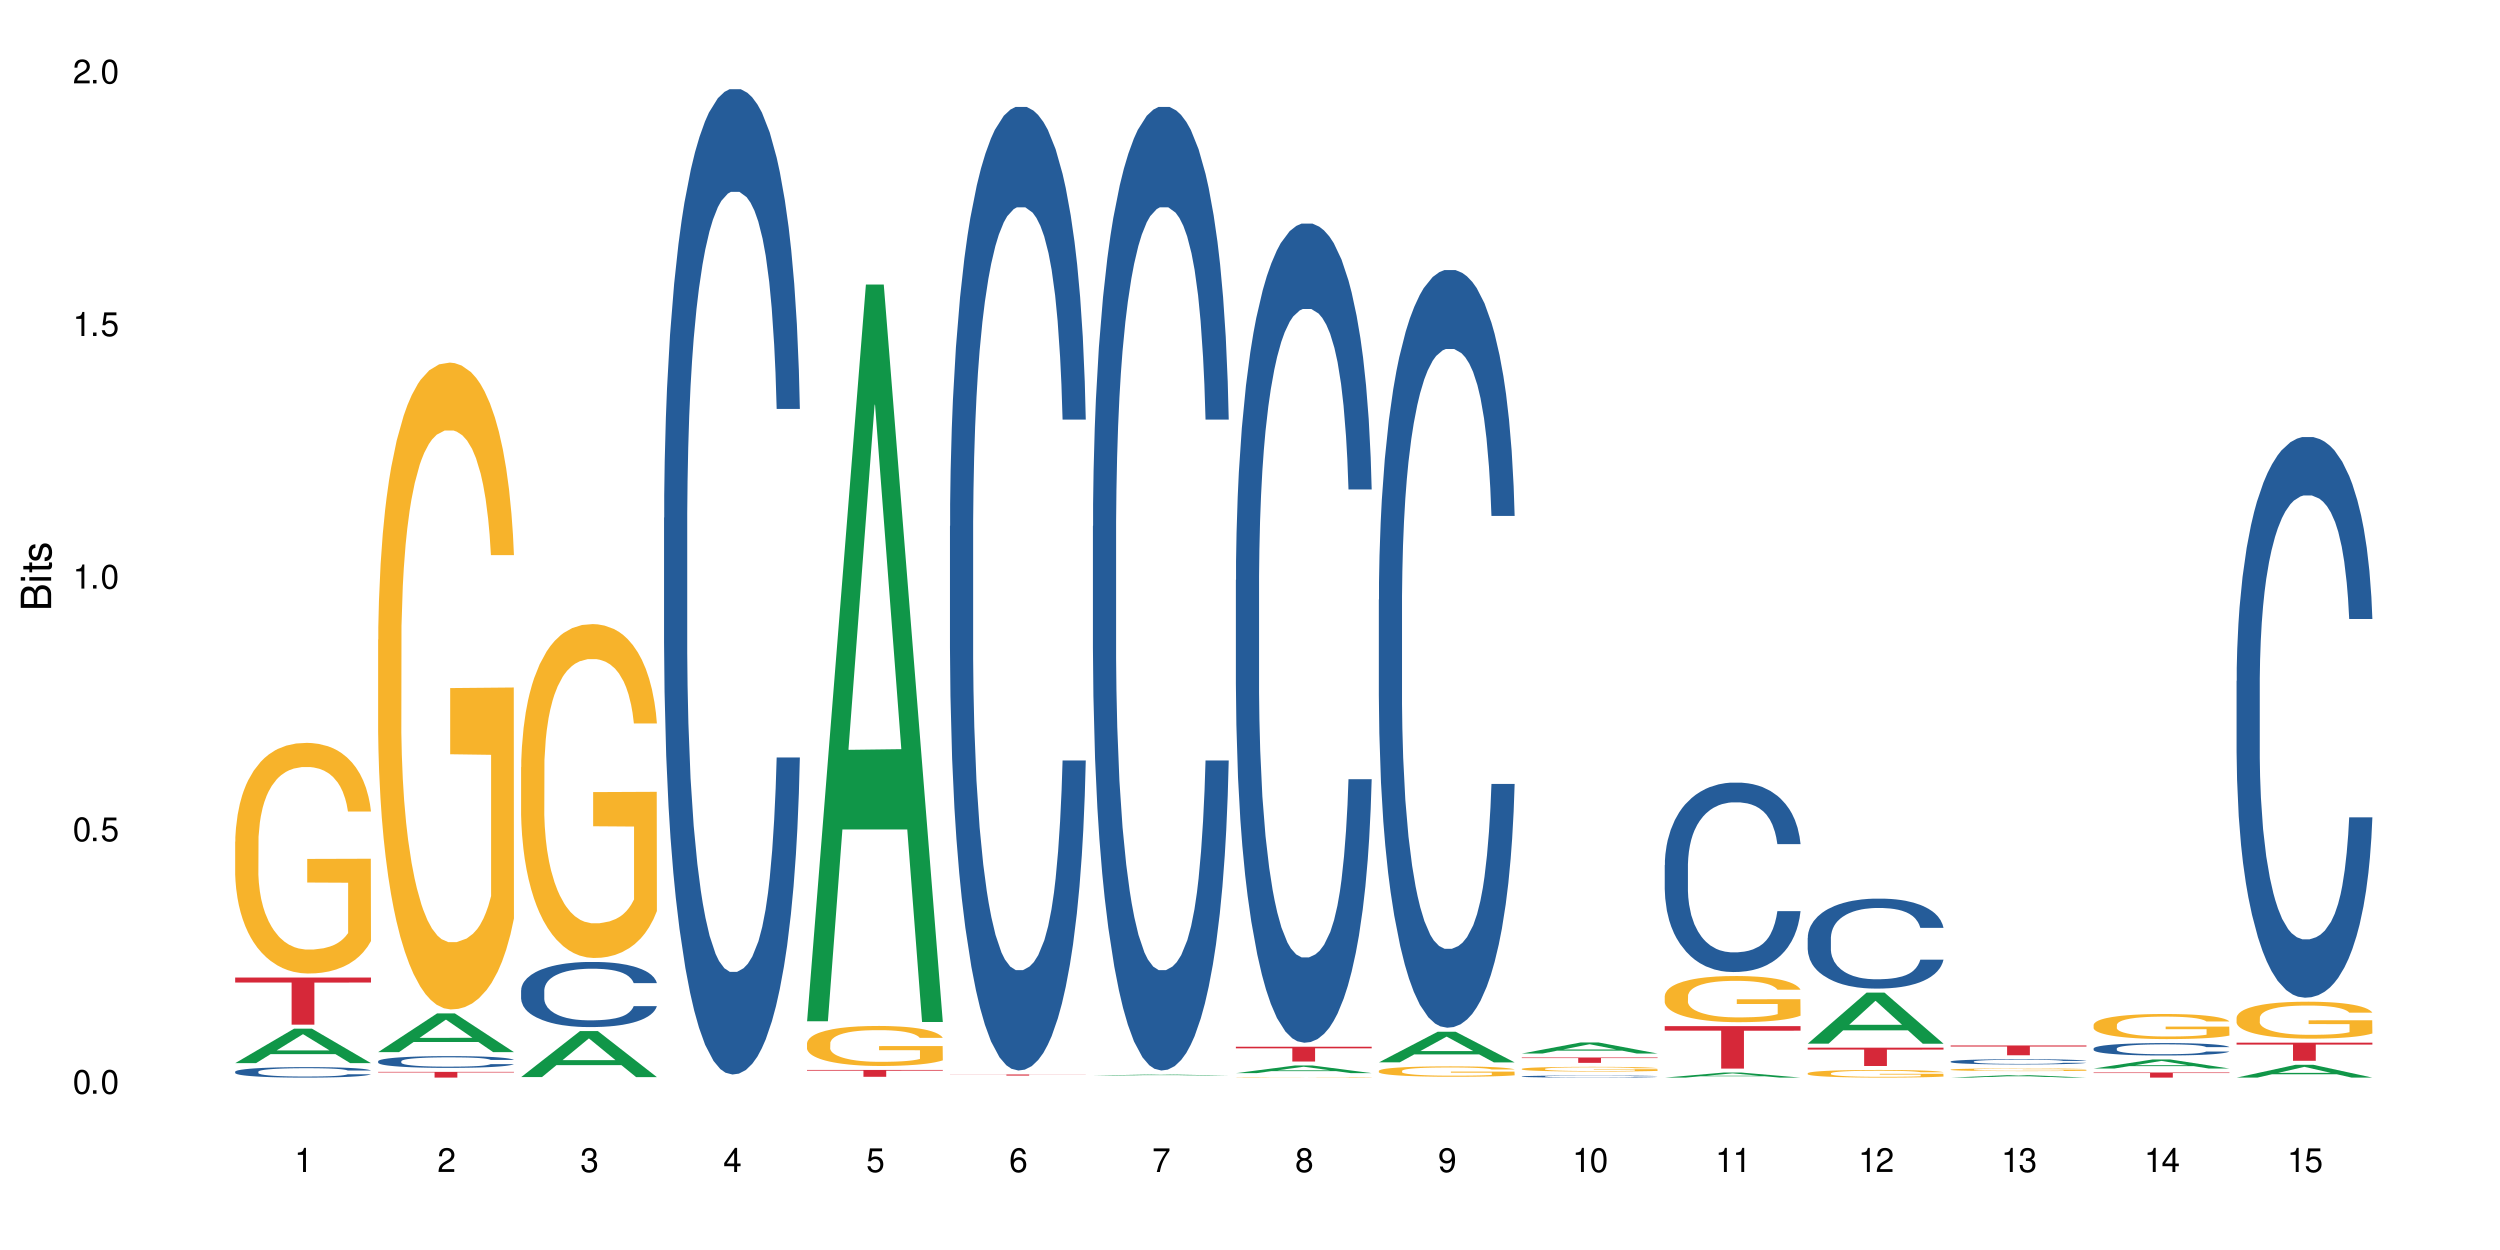 <?xml version="1.0" encoding="UTF-8"?>
<svg xmlns="http://www.w3.org/2000/svg" xmlns:xlink="http://www.w3.org/1999/xlink" width="720" height="360" viewBox="0 0 720 360">
<defs>
<g>
<g id="glyph-0-0">
</g>
<g id="glyph-0-1">
<path d="M 2.641 -6.938 C 2 -6.938 1.422 -6.656 1.078 -6.172 C 0.641 -5.562 0.406 -4.641 0.406 -3.359 C 0.406 -1.016 1.188 0.219 2.641 0.219 C 4.078 0.219 4.859 -1.016 4.859 -3.297 C 4.859 -4.641 4.656 -5.547 4.203 -6.172 C 3.844 -6.656 3.281 -6.938 2.641 -6.938 Z M 2.641 -6.188 C 3.547 -6.188 4 -5.25 4 -3.375 C 4 -1.406 3.562 -0.484 2.625 -0.484 C 1.734 -0.484 1.281 -1.438 1.281 -3.344 C 1.281 -5.25 1.734 -6.188 2.641 -6.188 Z M 2.641 -6.188 "/>
</g>
<g id="glyph-0-2">
<path d="M 1.828 -1 L 0.828 -1 L 0.828 0 L 1.828 0 Z M 1.828 -1 "/>
</g>
<g id="glyph-0-3">
<path d="M 4.562 -6.797 L 1.062 -6.797 L 0.547 -3.094 L 1.328 -3.094 C 1.719 -3.562 2.047 -3.734 2.578 -3.734 C 3.484 -3.734 4.062 -3.109 4.062 -2.094 C 4.062 -1.125 3.484 -0.531 2.578 -0.531 C 1.828 -0.531 1.375 -0.906 1.188 -1.672 L 0.328 -1.672 C 0.453 -1.109 0.547 -0.844 0.75 -0.594 C 1.125 -0.078 1.828 0.219 2.594 0.219 C 3.969 0.219 4.922 -0.781 4.922 -2.219 C 4.922 -3.562 4.031 -4.484 2.719 -4.484 C 2.25 -4.484 1.859 -4.359 1.469 -4.062 L 1.734 -5.969 L 4.562 -5.969 Z M 4.562 -6.797 "/>
</g>
<g id="glyph-0-4">
<path d="M 2.484 -4.938 L 2.484 0 L 3.328 0 L 3.328 -6.938 L 2.766 -6.938 C 2.469 -5.875 2.281 -5.734 0.984 -5.562 L 0.984 -4.938 Z M 2.484 -4.938 "/>
</g>
<g id="glyph-0-5">
<path d="M 4.859 -0.828 L 1.281 -0.828 C 1.359 -1.406 1.672 -1.781 2.5 -2.281 L 3.469 -2.828 C 4.406 -3.344 4.906 -4.062 4.906 -4.906 C 4.906 -5.484 4.672 -6.031 4.266 -6.406 C 3.859 -6.766 3.375 -6.938 2.719 -6.938 C 1.859 -6.938 1.219 -6.625 0.844 -6.031 C 0.609 -5.672 0.5 -5.234 0.484 -4.531 L 1.328 -4.531 C 1.359 -5.016 1.406 -5.281 1.531 -5.516 C 1.75 -5.938 2.188 -6.203 2.703 -6.203 C 3.469 -6.203 4.031 -5.641 4.031 -4.891 C 4.031 -4.344 3.719 -3.859 3.125 -3.516 L 2.234 -3 C 0.812 -2.172 0.406 -1.531 0.328 -0.016 L 4.859 -0.016 Z M 4.859 -0.828 "/>
</g>
<g id="glyph-0-6">
<path d="M 2.125 -3.188 L 2.578 -3.188 C 3.5 -3.188 3.984 -2.766 3.984 -1.922 C 3.984 -1.062 3.469 -0.531 2.594 -0.531 C 1.656 -0.531 1.203 -1 1.156 -2.016 L 0.312 -2.016 C 0.344 -1.453 0.438 -1.094 0.609 -0.781 C 0.953 -0.109 1.625 0.219 2.547 0.219 C 3.953 0.219 4.859 -0.625 4.859 -1.938 C 4.859 -2.828 4.516 -3.297 3.703 -3.594 C 4.344 -3.844 4.656 -4.328 4.656 -5.031 C 4.656 -6.219 3.875 -6.938 2.578 -6.938 C 1.203 -6.938 0.484 -6.172 0.453 -4.703 L 1.297 -4.703 C 1.312 -5.125 1.344 -5.359 1.453 -5.578 C 1.641 -5.969 2.062 -6.203 2.594 -6.203 C 3.344 -6.203 3.797 -5.75 3.797 -5 C 3.797 -4.516 3.609 -4.219 3.25 -4.047 C 3.016 -3.953 2.703 -3.922 2.125 -3.906 Z M 2.125 -3.188 "/>
</g>
<g id="glyph-0-7">
<path d="M 3.141 -1.672 L 3.141 0 L 3.984 0 L 3.984 -1.672 L 4.984 -1.672 L 4.984 -2.438 L 3.984 -2.438 L 3.984 -6.938 L 3.359 -6.938 L 0.266 -2.578 L 0.266 -1.672 Z M 3.141 -2.438 L 1 -2.438 L 3.141 -5.5 Z M 3.141 -2.438 "/>
</g>
<g id="glyph-0-8">
<path d="M 4.781 -5.125 C 4.609 -6.266 3.891 -6.938 2.844 -6.938 C 2.094 -6.938 1.422 -6.578 1.031 -5.953 C 0.594 -5.266 0.406 -4.422 0.406 -3.172 C 0.406 -2 0.578 -1.25 0.984 -0.641 C 1.359 -0.078 1.953 0.219 2.703 0.219 C 3.984 0.219 4.922 -0.75 4.922 -2.094 C 4.922 -3.375 4.062 -4.281 2.844 -4.281 C 2.172 -4.281 1.641 -4.031 1.281 -3.516 C 1.281 -5.234 1.828 -6.188 2.797 -6.188 C 3.391 -6.188 3.797 -5.797 3.938 -5.125 Z M 2.734 -3.531 C 3.547 -3.531 4.062 -2.953 4.062 -2.031 C 4.062 -1.156 3.484 -0.531 2.703 -0.531 C 1.922 -0.531 1.328 -1.188 1.328 -2.078 C 1.328 -2.938 1.906 -3.531 2.734 -3.531 Z M 2.734 -3.531 "/>
</g>
<g id="glyph-0-9">
<path d="M 4.984 -6.797 L 0.438 -6.797 L 0.438 -5.969 L 4.109 -5.969 C 2.5 -3.656 1.828 -2.234 1.328 0 L 2.219 0 C 2.594 -2.172 3.453 -4.047 4.984 -6.094 Z M 4.984 -6.797 "/>
</g>
<g id="glyph-0-10">
<path d="M 3.75 -3.656 C 4.469 -4.094 4.688 -4.438 4.688 -5.078 C 4.688 -6.172 3.844 -6.938 2.641 -6.938 C 1.438 -6.938 0.594 -6.172 0.594 -5.094 C 0.594 -4.438 0.812 -4.094 1.516 -3.656 C 0.734 -3.266 0.359 -2.703 0.359 -1.922 C 0.359 -0.656 1.281 0.219 2.641 0.219 C 3.984 0.219 4.922 -0.656 4.922 -1.922 C 4.922 -2.703 4.531 -3.266 3.75 -3.656 Z M 2.641 -6.188 C 3.359 -6.188 3.812 -5.75 3.812 -5.062 C 3.812 -4.406 3.344 -3.984 2.641 -3.984 C 1.922 -3.984 1.453 -4.406 1.453 -5.078 C 1.453 -5.75 1.922 -6.188 2.641 -6.188 Z M 2.641 -3.266 C 3.484 -3.266 4.062 -2.719 4.062 -1.906 C 4.062 -1.078 3.484 -0.531 2.625 -0.531 C 1.797 -0.531 1.219 -1.094 1.219 -1.906 C 1.219 -2.719 1.781 -3.266 2.641 -3.266 Z M 2.641 -3.266 "/>
</g>
<g id="glyph-0-11">
<path d="M 0.516 -1.578 C 0.672 -0.453 1.406 0.219 2.438 0.219 C 3.188 0.219 3.859 -0.141 4.266 -0.766 C 4.688 -1.453 4.891 -2.297 4.891 -3.547 C 4.891 -4.719 4.703 -5.453 4.312 -6.078 C 3.938 -6.641 3.344 -6.938 2.594 -6.938 C 1.297 -6.938 0.359 -5.969 0.359 -4.625 C 0.359 -3.344 1.234 -2.453 2.453 -2.453 C 3.094 -2.453 3.578 -2.672 4.016 -3.203 C 4 -1.484 3.469 -0.531 2.5 -0.531 C 1.906 -0.531 1.484 -0.906 1.359 -1.578 Z M 2.578 -6.203 C 3.375 -6.203 3.969 -5.531 3.969 -4.641 C 3.969 -3.797 3.391 -3.188 2.547 -3.188 C 1.734 -3.188 1.234 -3.766 1.234 -4.688 C 1.234 -5.562 1.797 -6.203 2.578 -6.203 Z M 2.578 -6.203 "/>
</g>
<g id="glyph-1-0">
</g>
<g id="glyph-1-1">
<path d="M 0 -0.953 L 0 -4.891 C 0 -5.719 -0.234 -6.344 -0.734 -6.797 C -1.188 -7.234 -1.812 -7.469 -2.5 -7.469 C -3.547 -7.469 -4.188 -7 -4.625 -5.875 C -4.984 -6.688 -5.625 -7.094 -6.531 -7.094 C -7.172 -7.094 -7.734 -6.859 -8.141 -6.391 C -8.562 -5.922 -8.75 -5.344 -8.75 -4.5 L -8.75 -0.953 Z M -4.984 -2.062 L -7.766 -2.062 L -7.766 -4.219 C -7.766 -4.844 -7.688 -5.203 -7.453 -5.5 C -7.219 -5.812 -6.859 -5.969 -6.375 -5.969 C -5.891 -5.969 -5.531 -5.812 -5.297 -5.5 C -5.062 -5.203 -4.984 -4.844 -4.984 -4.219 Z M -0.984 -2.062 L -4 -2.062 L -4 -4.781 C -4 -5.766 -3.438 -6.359 -2.484 -6.359 C -1.547 -6.359 -0.984 -5.766 -0.984 -4.781 Z M -0.984 -2.062 "/>
</g>
<g id="glyph-1-2">
<path d="M -6.281 -1.797 L -6.281 -0.797 L 0 -0.797 L 0 -1.797 Z M -8.75 -1.797 L -8.75 -0.797 L -7.484 -0.797 L -7.484 -1.797 Z M -8.75 -1.797 "/>
</g>
<g id="glyph-1-3">
<path d="M -6.281 -3.047 L -6.281 -2.016 L -8.016 -2.016 L -8.016 -1.016 L -6.281 -1.016 L -6.281 -0.172 L -5.469 -0.172 L -5.469 -1.016 L -0.719 -1.016 C -0.078 -1.016 0.281 -1.453 0.281 -2.234 C 0.281 -2.5 0.25 -2.719 0.188 -3.047 L -0.641 -3.047 C -0.609 -2.906 -0.594 -2.766 -0.594 -2.562 C -0.594 -2.141 -0.719 -2.016 -1.156 -2.016 L -5.469 -2.016 L -5.469 -3.047 Z M -6.281 -3.047 "/>
</g>
<g id="glyph-1-4">
<path d="M -4.531 -5.25 C -5.766 -5.25 -6.469 -4.422 -6.469 -2.969 C -6.469 -1.516 -5.719 -0.562 -4.547 -0.562 C -3.562 -0.562 -3.094 -1.062 -2.734 -2.562 L -2.516 -3.484 C -2.344 -4.188 -2.094 -4.469 -1.641 -4.469 C -1.047 -4.469 -0.641 -3.875 -0.641 -3 C -0.641 -2.453 -0.797 -2 -1.062 -1.75 C -1.25 -1.594 -1.422 -1.531 -1.875 -1.469 L -1.875 -0.406 C -0.422 -0.453 0.281 -1.266 0.281 -2.922 C 0.281 -4.5 -0.5 -5.516 -1.719 -5.516 C -2.656 -5.516 -3.172 -4.984 -3.469 -3.734 L -3.703 -2.766 C -3.891 -1.953 -4.156 -1.609 -4.594 -1.609 C -5.188 -1.609 -5.547 -2.125 -5.547 -2.938 C -5.547 -3.75 -5.203 -4.172 -4.531 -4.203 Z M -4.531 -5.25 "/>
</g>
</g>
</defs>
<rect x="-72" y="-36" width="864" height="432" fill="rgb(100%, 100%, 100%)" fill-opacity="1"/>
<path fill-rule="nonzero" fill="rgb(6.275%, 58.824%, 28.235%)" fill-opacity="1" d="M 67.73 306.176 L 67.773 306.168 L 84.695 296.254 L 89.836 296.254 L 106.844 306.188 L 100.867 306.188 L 96.605 303.594 L 77.926 303.594 L 73.75 306.176 L 67.73 306.176 L 79.723 302.52 L 94.895 302.512 L 87.328 297.875 L 87.246 297.867 L 87.16 297.895 L 79.684 302.512 L 79.723 302.52 Z M 67.73 306.176 "/>
<path fill-rule="nonzero" fill="rgb(14.51%, 36.078%, 60%)" fill-opacity="1" d="M 67.73 308.645 L 67.777 308.641 L 67.777 308.574 L 67.922 308.473 L 68.254 308.34 L 68.59 308.246 L 69.449 308.086 L 70.641 307.926 L 71.879 307.805 L 72.785 307.734 L 73.598 307.68 L 75.457 307.574 L 76.652 307.523 L 77.938 307.477 L 79.512 307.43 L 80.656 307.402 L 83.234 307.359 L 85.141 307.34 L 86.621 307.328 L 89.816 307.328 L 91.723 307.34 L 93.105 307.355 L 94.633 307.375 L 95.922 307.402 L 98.164 307.461 L 100.168 307.539 L 101.074 307.586 L 102.504 307.668 L 103.602 307.754 L 104.363 307.824 L 105.223 307.926 L 105.984 308.051 L 106.559 308.191 L 106.844 308.312 L 100.168 308.312 L 99.832 308.199 L 99.449 308.113 L 98.734 308 L 98.02 307.922 L 97.02 307.84 L 96.113 307.789 L 94.871 307.734 L 93.773 307.703 L 92.629 307.68 L 91.531 307.66 L 89.434 307.645 L 87 307.645 L 86.094 307.652 L 84.234 307.672 L 83.234 307.691 L 81.801 307.73 L 80.801 307.766 L 79.609 307.82 L 78.797 307.867 L 77.797 307.941 L 77.078 308.004 L 76.27 308.094 L 75.793 308.164 L 75.363 308.242 L 74.98 308.332 L 74.695 308.43 L 74.504 308.531 L 74.41 308.633 L 74.41 309.059 L 74.504 309.16 L 74.742 309.273 L 75.363 309.445 L 76.27 309.59 L 77.32 309.707 L 78.32 309.789 L 78.891 309.828 L 79.656 309.871 L 80.848 309.926 L 82.566 309.984 L 83.566 310.004 L 85.094 310.027 L 86.668 310.039 L 88.766 310.039 L 90.625 310.027 L 91.867 310.012 L 93.156 309.992 L 94.918 309.945 L 96.016 309.898 L 96.969 309.848 L 97.688 309.793 L 98.164 309.75 L 98.879 309.664 L 99.449 309.57 L 99.879 309.473 L 100.168 309.379 L 106.844 309.379 L 106.559 309.492 L 106.129 309.598 L 105.699 309.68 L 105.031 309.777 L 104.27 309.859 L 103.172 309.957 L 102.266 310.02 L 101.074 310.09 L 99.977 310.145 L 98.781 310.191 L 97.02 310.246 L 95.875 310.273 L 94.633 310.297 L 93.156 310.32 L 91.293 310.34 L 89.289 310.352 L 87.43 310.352 L 85.426 310.348 L 83.949 310.336 L 81.992 310.312 L 79.559 310.262 L 77.797 310.211 L 76.414 310.156 L 75.219 310.102 L 73.883 310.027 L 72.168 309.906 L 71.117 309.812 L 70.402 309.734 L 69.59 309.625 L 69.02 309.531 L 68.352 309.375 L 67.875 309.18 L 67.73 309.027 Z M 67.73 308.645 "/>
<path fill-rule="nonzero" fill="rgb(96.863%, 70.196%, 16.863%)" fill-opacity="1" d="M 67.73 242.398 L 67.777 242.336 L 67.777 241.125 L 67.969 238.395 L 68.445 234.633 L 69.066 231.539 L 69.734 229.109 L 70.164 227.836 L 70.879 226.016 L 71.5 224.684 L 73.074 221.953 L 75.078 219.402 L 76.172 218.312 L 77.414 217.281 L 79.18 216.129 L 79.988 215.703 L 82.469 214.734 L 85.285 214.125 L 88.383 213.945 L 89.816 214.004 L 91.77 214.246 L 94.441 214.914 L 95.969 215.52 L 97.16 216.129 L 98.402 216.918 L 99.926 218.129 L 101.359 219.586 L 102.504 221.043 L 103.648 222.863 L 104.602 224.805 L 105.414 226.926 L 106.129 229.477 L 106.559 231.598 L 106.844 233.723 L 100.215 233.723 L 99.832 231.598 L 99.402 229.961 L 98.688 227.957 L 97.973 226.504 L 97.258 225.352 L 95.922 223.773 L 94.777 222.801 L 93.344 221.953 L 91.961 221.406 L 90.387 221.043 L 89.434 220.922 L 86.906 220.922 L 84.617 221.344 L 83.281 221.832 L 82.328 222.316 L 80.992 223.227 L 80.18 223.953 L 79.703 224.441 L 78.273 226.32 L 77.32 228.02 L 76.793 229.172 L 76.125 230.992 L 75.648 232.629 L 75.125 235.059 L 74.84 236.875 L 74.457 241.004 L 74.41 251.922 L 74.551 254.227 L 74.84 256.715 L 75.219 258.898 L 75.793 261.203 L 76.363 262.965 L 77.367 265.332 L 78.227 266.906 L 78.891 267.938 L 80.18 269.578 L 80.703 270.125 L 81.945 271.215 L 83.234 272.066 L 84.809 272.793 L 86 273.156 L 87.906 273.461 L 90.34 273.461 L 93.203 273.098 L 95.016 272.609 L 96.254 272.125 L 97.066 271.699 L 98.066 271.035 L 98.781 270.426 L 99.449 269.758 L 100.262 268.727 L 100.262 254.227 L 88.48 254.168 L 88.48 247.371 L 106.797 247.312 L 106.844 271.035 L 105.844 272.672 L 104.602 274.25 L 103.41 275.461 L 102.168 276.492 L 100.406 277.645 L 98.973 278.375 L 96.781 279.223 L 94.777 279.77 L 92.676 280.133 L 90.816 280.316 L 88.621 280.375 L 86.668 280.254 L 84.57 279.891 L 82.898 279.406 L 81.371 278.797 L 79.848 278.012 L 77.938 276.734 L 76.699 275.703 L 75.41 274.43 L 74.121 272.914 L 72.977 271.277 L 72.215 270 L 71.453 268.547 L 70.641 266.727 L 69.879 264.664 L 69.305 262.781 L 68.781 260.66 L 68.398 258.656 L 68.016 255.926 L 67.828 253.742 L 67.73 251.863 Z M 67.73 242.398 "/>
<path fill-rule="nonzero" fill="rgb(83.922%, 15.686%, 22.353%)" fill-opacity="1" d="M 67.73 281.52 L 106.844 281.52 L 106.844 282.973 L 90.543 282.988 L 90.543 295.109 L 83.984 295.109 L 83.984 283 L 83.891 282.973 L 67.73 282.973 Z M 67.73 281.52 "/>
<path fill-rule="nonzero" fill="rgb(6.275%, 58.824%, 28.235%)" fill-opacity="1" d="M 108.902 303.008 L 108.945 302.996 L 125.867 291.867 L 131.008 291.867 L 148.016 303.02 L 142.039 303.02 L 137.777 300.105 L 119.098 300.105 L 114.922 303.008 L 108.902 303.008 L 120.895 298.902 L 136.062 298.891 L 128.5 293.688 L 128.418 293.676 L 128.332 293.707 L 120.855 298.891 L 120.895 298.902 Z M 108.902 303.008 "/>
<path fill-rule="nonzero" fill="rgb(14.51%, 36.078%, 60%)" fill-opacity="1" d="M 108.902 305.637 L 108.949 305.633 L 108.949 305.559 L 109.094 305.441 L 109.426 305.293 L 109.762 305.191 L 110.621 305.008 L 111.812 304.832 L 113.051 304.695 L 113.957 304.613 L 114.77 304.551 L 116.629 304.438 L 117.82 304.379 L 119.109 304.324 L 120.684 304.273 L 121.828 304.242 L 124.406 304.191 L 126.312 304.172 L 127.793 304.16 L 130.988 304.16 L 132.895 304.176 L 134.277 304.191 L 135.805 304.215 L 137.094 304.242 L 139.336 304.309 L 141.336 304.398 L 142.242 304.445 L 143.676 304.543 L 144.773 304.637 L 145.535 304.715 L 146.395 304.832 L 147.156 304.969 L 147.73 305.129 L 148.016 305.262 L 141.336 305.262 L 141.004 305.137 L 140.621 305.043 L 139.906 304.914 L 139.191 304.824 L 138.191 304.734 L 137.285 304.676 L 136.043 304.617 L 134.945 304.578 L 133.801 304.551 L 132.703 304.535 L 130.605 304.516 L 128.172 304.516 L 127.266 304.52 L 125.406 304.547 L 124.406 304.566 L 122.973 304.609 L 121.973 304.652 L 120.781 304.715 L 119.969 304.766 L 118.969 304.848 L 118.25 304.918 L 117.441 305.02 L 116.965 305.098 L 116.535 305.184 L 116.152 305.285 L 115.867 305.395 L 115.676 305.508 L 115.582 305.621 L 115.582 306.102 L 115.676 306.211 L 115.914 306.34 L 116.535 306.531 L 117.441 306.695 L 118.488 306.824 L 119.492 306.918 L 120.062 306.961 L 120.828 307.012 L 122.02 307.074 L 123.738 307.133 L 124.738 307.16 L 126.266 307.184 L 127.84 307.195 L 129.938 307.195 L 131.797 307.184 L 133.039 307.168 L 134.324 307.145 L 136.09 307.09 L 137.188 307.043 L 138.141 306.984 L 138.859 306.922 L 139.336 306.875 L 140.051 306.777 L 140.621 306.672 L 141.051 306.566 L 141.336 306.461 L 148.016 306.461 L 147.73 306.582 L 147.301 306.703 L 146.871 306.793 L 146.203 306.902 L 145.441 307 L 144.344 307.105 L 143.438 307.176 L 142.242 307.254 L 141.148 307.312 L 139.953 307.367 L 138.191 307.43 L 137.043 307.461 L 135.805 307.488 L 134.324 307.512 L 132.465 307.535 L 130.461 307.547 L 128.602 307.551 L 126.598 307.543 L 125.121 307.531 L 123.164 307.504 L 120.73 307.445 L 118.969 307.387 L 117.582 307.328 L 116.391 307.266 L 115.055 307.184 L 113.34 307.047 L 112.289 306.941 L 111.574 306.855 L 110.762 306.734 L 110.191 306.625 L 109.523 306.453 L 109.047 306.234 L 108.902 306.062 Z M 108.902 305.637 "/>
<path fill-rule="nonzero" fill="rgb(96.863%, 70.196%, 16.863%)" fill-opacity="1" d="M 108.902 184.215 L 108.949 184.047 L 108.949 180.645 L 109.141 172.988 L 109.617 162.438 L 110.238 153.762 L 110.906 146.957 L 111.336 143.383 L 112.051 138.277 L 112.672 134.535 L 114.246 126.879 L 116.25 119.734 L 117.344 116.672 L 118.586 113.781 L 120.352 110.547 L 121.16 109.355 L 123.641 106.633 L 126.457 104.934 L 129.555 104.422 L 130.988 104.594 L 132.941 105.273 L 135.613 107.145 L 137.141 108.844 L 138.332 110.547 L 139.574 112.758 L 141.098 116.16 L 142.531 120.246 L 143.676 124.328 L 144.82 129.434 L 145.773 134.875 L 146.586 140.832 L 147.301 147.977 L 147.73 153.934 L 148.016 159.887 L 141.387 159.887 L 141.004 153.934 L 140.574 149.34 L 139.859 143.723 L 139.145 139.641 L 138.43 136.406 L 137.094 131.984 L 135.949 129.262 L 134.516 126.879 L 133.133 125.348 L 131.559 124.328 L 130.605 123.988 L 128.078 123.988 L 125.789 125.18 L 124.453 126.539 L 123.5 127.902 L 122.164 130.453 L 121.352 132.496 L 120.875 133.855 L 119.445 139.129 L 118.488 143.895 L 117.965 147.125 L 117.297 152.23 L 116.82 156.824 L 116.297 163.629 L 116.008 168.734 L 115.629 180.305 L 115.582 210.93 L 115.723 217.395 L 116.008 224.367 L 116.391 230.492 L 116.965 236.961 L 117.535 241.895 L 118.539 248.527 L 119.395 252.953 L 120.062 255.844 L 121.352 260.438 L 121.875 261.969 L 123.117 265.031 L 124.406 267.414 L 125.98 269.457 L 127.172 270.477 L 129.078 271.328 L 131.512 271.328 L 134.375 270.305 L 136.188 268.945 L 137.426 267.582 L 138.238 266.395 L 139.238 264.52 L 139.953 262.82 L 140.621 260.949 L 141.434 258.055 L 141.434 217.395 L 129.652 217.223 L 129.652 198.168 L 147.969 197.996 L 148.016 264.52 L 147.016 269.113 L 145.773 273.539 L 144.582 276.941 L 143.34 279.832 L 141.578 283.066 L 140.145 285.109 L 137.949 287.488 L 135.949 289.02 L 133.848 290.043 L 131.988 290.551 L 129.793 290.723 L 127.84 290.383 L 125.742 289.363 L 124.07 288 L 122.543 286.301 L 121.02 284.086 L 119.109 280.516 L 117.871 277.621 L 116.582 274.051 L 115.293 269.797 L 114.148 265.203 L 113.387 261.629 L 112.625 257.547 L 111.812 252.441 L 111.051 246.656 L 110.477 241.383 L 109.953 235.43 L 109.57 229.812 L 109.188 222.156 L 108.996 216.031 L 108.902 210.758 Z M 108.902 184.215 "/>
<path fill-rule="nonzero" fill="rgb(83.922%, 15.686%, 22.353%)" fill-opacity="1" d="M 108.902 308.691 L 148.016 308.691 L 148.016 308.871 L 131.715 308.871 L 131.715 310.352 L 125.156 310.352 L 125.156 308.875 L 125.062 308.871 L 108.902 308.871 Z M 108.902 308.691 "/>
<path fill-rule="nonzero" fill="rgb(6.275%, 58.824%, 28.235%)" fill-opacity="1" d="M 150.074 310.203 L 150.117 310.191 L 167.039 296.945 L 172.18 296.945 L 189.188 310.215 L 183.211 310.215 L 178.949 306.754 L 160.27 306.754 L 156.09 310.203 L 150.074 310.203 L 162.066 305.32 L 177.234 305.309 L 169.672 299.113 L 169.59 299.102 L 169.504 299.141 L 162.027 305.309 L 162.066 305.32 Z M 150.074 310.203 "/>
<path fill-rule="nonzero" fill="rgb(14.51%, 36.078%, 60%)" fill-opacity="1" d="M 150.074 285.207 L 150.121 285.191 L 150.121 284.777 L 150.266 284.129 L 150.598 283.305 L 150.934 282.738 L 151.793 281.727 L 152.984 280.75 L 154.223 279.996 L 155.129 279.551 L 155.941 279.207 L 157.801 278.57 L 158.992 278.246 L 160.281 277.953 L 161.855 277.664 L 163 277.492 L 165.578 277.219 L 167.484 277.098 L 168.965 277.047 L 172.16 277.047 L 174.066 277.113 L 175.449 277.199 L 176.977 277.336 L 178.266 277.492 L 180.508 277.867 L 182.508 278.348 L 183.414 278.625 L 184.848 279.156 L 185.945 279.668 L 186.707 280.113 L 187.566 280.75 L 188.328 281.52 L 188.902 282.395 L 189.188 283.133 L 182.508 283.133 L 182.176 282.445 L 181.793 281.914 L 181.078 281.211 L 180.363 280.715 L 179.359 280.219 L 178.453 279.891 L 177.215 279.566 L 176.117 279.359 L 174.973 279.207 L 173.875 279.102 L 171.777 279 L 169.344 279 L 168.438 279.035 L 166.578 279.172 L 165.578 279.293 L 164.145 279.531 L 163.145 279.754 L 161.953 280.098 L 161.141 280.391 L 160.137 280.836 L 159.422 281.23 L 158.613 281.797 L 158.137 282.223 L 157.707 282.703 L 157.324 283.27 L 157.039 283.871 L 156.848 284.504 L 156.754 285.121 L 156.754 287.781 L 156.848 288.398 L 157.086 289.117 L 157.707 290.164 L 158.613 291.07 L 159.66 291.793 L 160.664 292.305 L 161.234 292.547 L 162 292.82 L 163.191 293.164 L 164.91 293.508 L 165.91 293.645 L 167.438 293.781 L 169.012 293.848 L 171.109 293.848 L 172.969 293.781 L 174.211 293.695 L 175.496 293.559 L 177.262 293.266 L 178.359 292.992 L 179.312 292.668 L 180.027 292.34 L 180.508 292.066 L 181.223 291.535 L 181.793 290.953 L 182.223 290.352 L 182.508 289.77 L 189.188 289.77 L 188.902 290.453 L 188.473 291.121 L 188.043 291.621 L 187.375 292.219 L 186.613 292.75 L 185.516 293.352 L 184.609 293.746 L 183.414 294.176 L 182.32 294.5 L 181.125 294.793 L 179.359 295.137 L 178.215 295.305 L 176.977 295.461 L 175.496 295.598 L 173.637 295.719 L 171.633 295.785 L 169.773 295.805 L 167.77 295.77 L 166.293 295.699 L 164.336 295.547 L 161.902 295.238 L 160.137 294.914 L 158.754 294.586 L 157.562 294.242 L 156.227 293.781 L 154.512 293.027 L 153.461 292.441 L 152.746 291.965 L 151.934 291.293 L 151.363 290.695 L 150.695 289.734 L 150.219 288.516 L 150.074 287.574 Z M 150.074 285.207 "/>
<path fill-rule="nonzero" fill="rgb(96.863%, 70.196%, 16.863%)" fill-opacity="1" d="M 150.074 220.926 L 150.121 220.836 L 150.121 219.078 L 150.312 215.129 L 150.789 209.684 L 151.41 205.203 L 152.078 201.691 L 152.508 199.848 L 153.223 197.211 L 153.844 195.277 L 155.418 191.328 L 157.418 187.637 L 158.516 186.059 L 159.758 184.562 L 161.523 182.895 L 162.332 182.281 L 164.812 180.875 L 167.629 179.996 L 170.727 179.734 L 172.16 179.82 L 174.113 180.172 L 176.785 181.141 L 178.312 182.016 L 179.504 182.895 L 180.746 184.039 L 182.27 185.793 L 183.703 187.902 L 184.848 190.008 L 185.992 192.645 L 186.945 195.453 L 187.758 198.527 L 188.473 202.219 L 188.902 205.293 L 189.188 208.363 L 182.559 208.363 L 182.176 205.293 L 181.746 202.918 L 181.031 200.023 L 180.316 197.914 L 179.602 196.246 L 178.266 193.961 L 177.121 192.555 L 175.688 191.328 L 174.305 190.535 L 172.73 190.008 L 171.777 189.832 L 169.25 189.832 L 166.961 190.449 L 165.625 191.152 L 164.672 191.855 L 163.336 193.172 L 162.523 194.227 L 162.047 194.926 L 160.617 197.648 L 159.66 200.109 L 159.137 201.777 L 158.469 204.414 L 157.992 206.785 L 157.469 210.297 L 157.18 212.934 L 156.801 218.902 L 156.754 234.711 L 156.895 238.051 L 157.18 241.652 L 157.562 244.812 L 158.137 248.148 L 158.707 250.695 L 159.711 254.121 L 160.566 256.406 L 161.234 257.898 L 162.523 260.27 L 163.047 261.059 L 164.289 262.641 L 165.578 263.871 L 167.148 264.926 L 168.344 265.453 L 170.25 265.891 L 172.684 265.891 L 175.547 265.363 L 177.359 264.66 L 178.598 263.957 L 179.41 263.344 L 180.41 262.379 L 181.125 261.5 L 181.793 260.531 L 182.605 259.039 L 182.605 238.051 L 170.824 237.961 L 170.824 228.125 L 189.141 228.039 L 189.188 262.379 L 188.188 264.75 L 186.945 267.031 L 185.754 268.789 L 184.512 270.281 L 182.746 271.949 L 181.316 273.004 L 179.121 274.234 L 177.121 275.023 L 175.02 275.551 L 173.16 275.816 L 170.965 275.902 L 169.012 275.727 L 166.91 275.199 L 165.242 274.496 L 163.715 273.617 L 162.191 272.477 L 160.281 270.633 L 159.043 269.141 L 157.754 267.297 L 156.465 265.102 L 155.32 262.73 L 154.559 260.883 L 153.793 258.777 L 152.984 256.141 L 152.219 253.156 L 151.648 250.434 L 151.125 247.359 L 150.742 244.461 L 150.359 240.508 L 150.168 237.348 L 150.074 234.625 Z M 150.074 220.926 "/>
<path fill-rule="nonzero" fill="rgb(14.51%, 36.078%, 60%)" fill-opacity="1" d="M 191.246 149.152 L 191.293 148.895 L 191.293 142.668 L 191.438 132.809 L 191.77 120.359 L 192.105 111.797 L 192.965 96.492 L 194.156 81.707 L 195.395 70.293 L 196.301 63.551 L 197.113 58.363 L 198.973 48.766 L 200.164 43.836 L 201.453 39.426 L 203.027 35.016 L 204.172 32.422 L 206.746 28.273 L 208.656 26.457 L 210.133 25.68 L 213.332 25.68 L 215.238 26.715 L 216.621 28.012 L 218.148 30.086 L 219.438 32.422 L 221.676 38.129 L 223.68 45.391 L 224.586 49.543 L 226.02 57.586 L 227.117 65.367 L 227.879 72.109 L 228.738 81.707 L 229.5 93.383 L 230.074 106.609 L 230.359 117.766 L 223.68 117.766 L 223.348 107.391 L 222.965 99.348 L 222.25 88.711 L 221.535 81.188 L 220.531 73.668 L 219.625 68.738 L 218.387 63.809 L 217.289 60.695 L 216.145 58.363 L 215.047 56.805 L 212.949 55.25 L 210.516 55.25 L 209.609 55.77 L 207.75 57.844 L 206.746 59.66 L 205.316 63.289 L 204.316 66.664 L 203.121 71.852 L 202.312 76.262 L 201.309 83.004 L 200.594 88.973 L 199.785 97.531 L 199.309 104.016 L 198.879 111.281 L 198.496 119.84 L 198.211 128.918 L 198.02 138.516 L 197.922 147.855 L 197.922 188.062 L 198.02 197.402 L 198.258 208.297 L 198.879 224.117 L 199.785 237.867 L 200.832 248.762 L 201.836 256.543 L 202.406 260.176 L 203.172 264.324 L 204.363 269.516 L 206.082 274.703 L 207.082 276.777 L 208.609 278.852 L 210.184 279.891 L 212.281 279.891 L 214.141 278.852 L 215.383 277.555 L 216.668 275.48 L 218.434 271.07 L 219.531 266.918 L 220.484 261.992 L 221.199 257.062 L 221.676 252.914 L 222.395 244.871 L 222.965 236.051 L 223.395 226.973 L 223.68 218.152 L 230.359 218.152 L 230.074 228.527 L 229.645 238.645 L 229.215 246.168 L 228.547 255.246 L 227.781 263.289 L 226.688 272.367 L 225.781 278.332 L 224.586 284.816 L 223.488 289.746 L 222.297 294.156 L 220.531 299.344 L 219.387 301.938 L 218.148 304.273 L 216.668 306.348 L 214.809 308.164 L 212.805 309.203 L 210.945 309.461 L 208.941 308.941 L 207.465 307.906 L 205.508 305.57 L 203.074 300.902 L 201.309 295.973 L 199.926 291.043 L 198.734 285.855 L 197.398 278.852 L 195.684 267.438 L 194.633 258.617 L 193.918 251.355 L 193.105 241.238 L 192.535 232.16 L 191.867 217.633 L 191.391 199.215 L 191.246 184.949 Z M 191.246 149.152 "/>
<path fill-rule="nonzero" fill="rgb(6.275%, 58.824%, 28.235%)" fill-opacity="1" d="M 232.418 294.133 L 232.461 293.934 L 249.383 81.941 L 254.523 81.941 L 271.531 294.332 L 265.555 294.332 L 261.293 238.891 L 242.613 238.891 L 238.434 294.133 L 232.418 294.133 L 244.41 215.957 L 259.578 215.758 L 252.016 116.645 L 251.934 116.445 L 251.848 117.043 L 244.367 215.758 L 244.41 215.957 Z M 232.418 294.133 "/>
<path fill-rule="nonzero" fill="rgb(96.863%, 70.196%, 16.863%)" fill-opacity="1" d="M 232.418 300.414 L 232.465 300.402 L 232.465 300.191 L 232.656 299.719 L 233.133 299.066 L 233.754 298.531 L 234.422 298.109 L 234.852 297.887 L 235.566 297.57 L 236.188 297.34 L 237.758 296.867 L 239.762 296.422 L 240.859 296.234 L 242.102 296.055 L 243.863 295.855 L 244.676 295.781 L 247.156 295.613 L 249.969 295.508 L 253.07 295.477 L 254.504 295.484 L 256.457 295.527 L 259.129 295.645 L 260.656 295.75 L 261.848 295.855 L 263.086 295.992 L 264.613 296.203 L 266.047 296.453 L 267.191 296.707 L 268.336 297.023 L 269.289 297.359 L 270.098 297.73 L 270.816 298.172 L 271.246 298.539 L 271.531 298.91 L 264.898 298.91 L 264.52 298.539 L 264.09 298.254 L 263.375 297.906 L 262.66 297.656 L 261.941 297.457 L 260.609 297.18 L 259.461 297.012 L 258.031 296.867 L 256.648 296.77 L 255.074 296.707 L 254.121 296.688 L 251.594 296.688 L 249.305 296.762 L 247.969 296.844 L 247.012 296.93 L 245.676 297.086 L 244.867 297.215 L 244.391 297.297 L 242.957 297.625 L 242.004 297.918 L 241.48 298.117 L 240.812 298.434 L 240.336 298.719 L 239.812 299.141 L 239.523 299.457 L 239.145 300.172 L 239.094 302.066 L 239.238 302.469 L 239.523 302.898 L 239.906 303.277 L 240.48 303.68 L 241.051 303.984 L 242.051 304.395 L 242.91 304.668 L 243.578 304.848 L 244.867 305.133 L 245.391 305.227 L 246.633 305.418 L 247.918 305.562 L 249.492 305.691 L 250.688 305.754 L 252.594 305.805 L 255.027 305.805 L 257.887 305.742 L 259.699 305.66 L 260.941 305.574 L 261.754 305.5 L 262.754 305.383 L 263.469 305.277 L 264.137 305.164 L 264.949 304.984 L 264.949 302.469 L 253.168 302.457 L 253.168 301.277 L 271.484 301.266 L 271.531 305.383 L 270.527 305.668 L 269.289 305.941 L 268.098 306.152 L 266.855 306.332 L 265.09 306.531 L 263.66 306.66 L 261.465 306.805 L 259.461 306.902 L 257.363 306.965 L 255.504 306.996 L 253.309 307.008 L 251.355 306.984 L 249.254 306.922 L 247.586 306.836 L 246.059 306.73 L 244.531 306.594 L 242.625 306.375 L 241.387 306.195 L 240.098 305.973 L 238.809 305.711 L 237.664 305.426 L 236.902 305.207 L 236.137 304.953 L 235.328 304.637 L 234.562 304.277 L 233.992 303.953 L 233.465 303.582 L 233.086 303.238 L 232.703 302.762 L 232.512 302.383 L 232.418 302.059 Z M 232.418 300.414 "/>
<path fill-rule="nonzero" fill="rgb(83.922%, 15.686%, 22.353%)" fill-opacity="1" d="M 232.418 308.148 L 271.531 308.148 L 271.531 308.359 L 255.23 308.363 L 255.23 310.113 L 248.672 310.113 L 248.672 308.363 L 248.574 308.359 L 232.418 308.359 Z M 232.418 308.148 "/>
<path fill-rule="nonzero" fill="rgb(14.51%, 36.078%, 60%)" fill-opacity="1" d="M 273.59 151.543 L 273.637 151.289 L 273.637 145.199 L 273.781 135.562 L 274.113 123.387 L 274.449 115.016 L 275.305 100.047 L 276.5 85.59 L 277.738 74.43 L 278.645 67.832 L 279.457 62.762 L 281.316 53.375 L 282.508 48.555 L 283.797 44.242 L 285.371 39.93 L 286.516 37.395 L 289.09 33.336 L 291 31.559 L 292.477 30.797 L 295.672 30.797 L 297.582 31.812 L 298.965 33.082 L 300.492 35.109 L 301.777 37.395 L 304.02 42.973 L 306.023 50.078 L 306.93 54.137 L 308.363 62 L 309.457 69.609 L 310.223 76.203 L 311.082 85.59 L 311.844 97.004 L 312.414 109.941 L 312.703 120.848 L 306.023 120.848 L 305.691 110.703 L 305.309 102.84 L 304.594 92.438 L 303.879 85.082 L 302.875 77.727 L 301.969 72.906 L 300.73 68.086 L 299.633 65.043 L 298.488 62.762 L 297.391 61.238 L 295.293 59.715 L 292.859 59.715 L 291.953 60.223 L 290.094 62.254 L 289.09 64.027 L 287.66 67.578 L 286.66 70.879 L 285.465 75.949 L 284.656 80.262 L 283.652 86.859 L 282.938 92.691 L 282.129 101.062 L 281.648 107.406 L 281.223 114.508 L 280.84 122.879 L 280.555 131.758 L 280.363 141.141 L 280.266 150.273 L 280.266 189.594 L 280.363 198.723 L 280.602 209.379 L 281.223 224.852 L 282.129 238.297 L 283.176 248.949 L 284.18 256.559 L 284.75 260.109 L 285.516 264.168 L 286.707 269.242 L 288.422 274.316 L 289.426 276.344 L 290.953 278.375 L 292.527 279.391 L 294.625 279.391 L 296.484 278.375 L 297.727 277.105 L 299.012 275.078 L 300.777 270.766 L 301.875 266.707 L 302.828 261.887 L 303.543 257.066 L 304.02 253.008 L 304.738 245.145 L 305.309 236.52 L 305.738 227.641 L 306.023 219.016 L 312.703 219.016 L 312.414 229.164 L 311.988 239.055 L 311.559 246.414 L 310.891 255.289 L 310.125 263.156 L 309.027 272.031 L 308.121 277.867 L 306.93 284.207 L 305.832 289.027 L 304.641 293.34 L 302.875 298.414 L 301.73 300.949 L 300.492 303.234 L 299.012 305.262 L 297.152 307.039 L 295.148 308.055 L 293.289 308.309 L 291.285 307.801 L 289.805 306.785 L 287.852 304.5 L 285.418 299.938 L 283.652 295.117 L 282.27 290.297 L 281.078 285.223 L 279.742 278.375 L 278.023 267.215 L 276.977 258.59 L 276.262 251.484 L 275.449 241.594 L 274.875 232.715 L 274.211 218.508 L 273.73 200.5 L 273.59 186.547 Z M 273.59 151.543 "/>
<path fill-rule="nonzero" fill="rgb(83.922%, 15.686%, 22.353%)" fill-opacity="1" d="M 273.59 309.449 L 312.703 309.449 L 312.703 309.484 L 296.402 309.484 L 296.402 309.77 L 289.844 309.77 L 289.844 309.484 L 273.59 309.484 Z M 273.59 309.449 "/>
<path fill-rule="nonzero" fill="rgb(6.275%, 58.824%, 28.235%)" fill-opacity="1" d="M 314.762 309.77 L 314.801 309.77 L 331.727 309.449 L 336.867 309.449 L 353.875 309.77 L 347.898 309.77 L 343.637 309.688 L 324.957 309.688 L 320.777 309.77 L 314.762 309.77 L 326.754 309.652 L 341.922 309.652 L 334.359 309.504 L 334.273 309.5 L 334.191 309.504 L 326.711 309.652 L 326.754 309.652 Z M 314.762 309.77 "/>
<path fill-rule="nonzero" fill="rgb(14.51%, 36.078%, 60%)" fill-opacity="1" d="M 314.762 151.543 L 314.809 151.289 L 314.809 145.199 L 314.953 135.562 L 315.285 123.387 L 315.621 115.016 L 316.477 100.047 L 317.672 85.59 L 318.91 74.43 L 319.816 67.832 L 320.629 62.762 L 322.488 53.375 L 323.68 48.555 L 324.969 44.242 L 326.543 39.93 L 327.688 37.395 L 330.262 33.336 L 332.172 31.559 L 333.648 30.797 L 336.844 30.797 L 338.754 31.812 L 340.137 33.082 L 341.664 35.109 L 342.949 37.395 L 345.191 42.973 L 347.195 50.078 L 348.102 54.137 L 349.531 62 L 350.629 69.609 L 351.395 76.203 L 352.25 85.59 L 353.016 97.004 L 353.586 109.941 L 353.875 120.848 L 347.195 120.848 L 346.863 110.703 L 346.48 102.84 L 345.766 92.438 L 345.051 85.082 L 344.047 77.727 L 343.141 72.906 L 341.902 68.086 L 340.805 65.043 L 339.66 62.762 L 338.562 61.238 L 336.465 59.715 L 334.031 59.715 L 333.125 60.223 L 331.266 62.254 L 330.262 64.027 L 328.832 67.578 L 327.832 70.879 L 326.637 75.949 L 325.828 80.262 L 324.824 86.859 L 324.109 92.691 L 323.297 101.062 L 322.82 107.406 L 322.391 114.508 L 322.012 122.879 L 321.727 131.758 L 321.535 141.141 L 321.438 150.273 L 321.438 189.594 L 321.535 198.723 L 321.773 209.379 L 322.391 224.852 L 323.297 238.297 L 324.348 248.949 L 325.352 256.559 L 325.922 260.109 L 326.684 264.168 L 327.879 269.242 L 329.594 274.316 L 330.598 276.344 L 332.121 278.375 L 333.695 279.391 L 335.797 279.391 L 337.656 278.375 L 338.895 277.105 L 340.184 275.078 L 341.949 270.766 L 343.047 266.707 L 344 261.887 L 344.715 257.066 L 345.191 253.008 L 345.906 245.145 L 346.48 236.52 L 346.91 227.641 L 347.195 219.016 L 353.875 219.016 L 353.586 229.164 L 353.16 239.055 L 352.73 246.414 L 352.062 255.289 L 351.297 263.156 L 350.199 272.031 L 349.293 277.867 L 348.102 284.207 L 347.004 289.027 L 345.812 293.34 L 344.047 298.414 L 342.902 300.949 L 341.664 303.234 L 340.184 305.262 L 338.324 307.039 L 336.32 308.055 L 334.461 308.309 L 332.457 307.801 L 330.977 306.785 L 329.023 304.5 L 326.59 299.938 L 324.824 295.117 L 323.441 290.297 L 322.25 285.223 L 320.914 278.375 L 319.195 267.215 L 318.148 258.59 L 317.434 251.484 L 316.621 241.594 L 316.047 232.715 L 315.379 218.508 L 314.902 200.5 L 314.762 186.547 Z M 314.762 151.543 "/>
<path fill-rule="nonzero" fill="rgb(6.275%, 58.824%, 28.235%)" fill-opacity="1" d="M 355.934 309.062 L 355.973 309.062 L 372.898 306.863 L 378.039 306.863 L 395.047 309.066 L 389.07 309.066 L 384.809 308.492 L 366.129 308.492 L 361.949 309.062 L 355.934 309.062 L 367.926 308.254 L 383.094 308.25 L 375.531 307.223 L 375.445 307.223 L 375.363 307.227 L 367.883 308.25 L 367.926 308.254 Z M 355.934 309.062 "/>
<path fill-rule="nonzero" fill="rgb(14.51%, 36.078%, 60%)" fill-opacity="1" d="M 355.934 167.051 L 355.98 166.836 L 355.98 161.66 L 356.125 153.465 L 356.457 143.113 L 356.789 135.996 L 357.648 123.273 L 358.844 110.984 L 360.082 101.496 L 360.988 95.891 L 361.801 91.578 L 363.66 83.598 L 364.852 79.5 L 366.141 75.836 L 367.715 72.168 L 368.859 70.012 L 371.434 66.562 L 373.344 65.055 L 374.82 64.406 L 378.016 64.406 L 379.926 65.27 L 381.309 66.348 L 382.836 68.07 L 384.121 70.012 L 386.363 74.758 L 388.367 80.793 L 389.273 84.246 L 390.703 90.93 L 391.801 97.398 L 392.566 103.004 L 393.422 110.984 L 394.188 120.688 L 394.758 131.684 L 395.047 140.957 L 388.367 140.957 L 388.035 132.332 L 387.652 125.648 L 386.938 116.805 L 386.223 110.551 L 385.219 104.301 L 384.312 100.203 L 383.074 96.105 L 381.977 93.516 L 380.832 91.578 L 379.734 90.281 L 377.637 88.988 L 375.203 88.988 L 374.297 89.422 L 372.438 91.145 L 371.434 92.656 L 370.004 95.672 L 369 98.477 L 367.809 102.789 L 367 106.457 L 365.996 112.062 L 365.281 117.023 L 364.469 124.137 L 363.992 129.527 L 363.562 135.566 L 363.184 142.684 L 362.895 150.23 L 362.707 158.207 L 362.609 165.973 L 362.609 199.395 L 362.707 207.16 L 362.945 216.215 L 363.562 229.367 L 364.469 240.797 L 365.52 249.855 L 366.52 256.324 L 367.094 259.344 L 367.855 262.793 L 369.051 267.105 L 370.766 271.418 L 371.77 273.145 L 373.293 274.867 L 374.867 275.73 L 376.969 275.73 L 378.828 274.867 L 380.066 273.789 L 381.355 272.066 L 383.121 268.398 L 384.219 264.949 L 385.172 260.852 L 385.887 256.754 L 386.363 253.305 L 387.078 246.621 L 387.652 239.289 L 388.082 231.742 L 388.367 224.41 L 395.047 224.41 L 394.758 233.035 L 394.328 241.445 L 393.902 247.699 L 393.234 255.246 L 392.469 261.93 L 391.371 269.477 L 390.465 274.438 L 389.273 279.828 L 388.176 283.926 L 386.984 287.59 L 385.219 291.902 L 384.074 294.059 L 382.836 296 L 381.355 297.727 L 379.496 299.234 L 377.492 300.098 L 375.633 300.312 L 373.629 299.883 L 372.148 299.02 L 370.195 297.078 L 367.762 293.199 L 365.996 289.102 L 364.613 285.004 L 363.422 280.691 L 362.086 274.867 L 360.367 265.379 L 359.32 258.051 L 358.602 252.012 L 357.793 243.602 L 357.219 236.055 L 356.551 223.977 L 356.074 208.668 L 355.934 196.809 Z M 355.934 167.051 "/>
<path fill-rule="nonzero" fill="rgb(96.863%, 70.196%, 16.863%)" fill-opacity="1" d="M 355.934 310.27 L 355.98 310.27 L 356.172 310.262 L 356.648 310.254 L 357.27 310.246 L 357.938 310.242 L 358.363 310.238 L 359.082 310.234 L 359.699 310.23 L 361.273 310.227 L 363.277 310.223 L 364.375 310.219 L 365.613 310.215 L 367.379 310.215 L 368.191 310.211 L 384.172 310.211 L 385.363 310.215 L 386.602 310.215 L 388.129 310.219 L 389.559 310.223 L 390.703 310.223 L 391.848 310.227 L 392.805 310.234 L 393.613 310.238 L 394.328 310.242 L 394.758 310.246 L 395.047 310.25 L 388.414 310.25 L 388.035 310.246 L 387.605 310.242 L 386.891 310.238 L 386.172 310.234 L 385.457 310.234 L 384.121 310.23 L 382.977 310.227 L 380.164 310.227 L 378.59 310.223 L 375.105 310.223 L 372.816 310.227 L 370.527 310.227 L 369.191 310.23 L 367.906 310.23 L 366.473 310.234 L 365.52 310.238 L 364.996 310.242 L 364.328 310.246 L 363.852 310.25 L 363.324 310.254 L 363.039 310.258 L 362.656 310.27 L 362.609 310.293 L 362.754 310.297 L 363.039 310.301 L 363.422 310.305 L 363.992 310.312 L 364.566 310.316 L 365.566 310.32 L 366.426 310.324 L 367.094 310.324 L 368.383 310.328 L 368.906 310.332 L 370.148 310.332 L 371.434 310.336 L 374.199 310.336 L 376.109 310.34 L 378.543 310.34 L 381.402 310.336 L 385.266 310.336 L 386.27 310.332 L 386.984 310.332 L 387.652 310.328 L 388.461 310.328 L 388.461 310.297 L 376.68 310.297 L 376.68 310.281 L 394.996 310.281 L 395.047 310.332 L 394.043 310.336 L 392.805 310.34 L 391.609 310.344 L 390.371 310.344 L 388.605 310.348 L 387.176 310.348 L 384.98 310.352 L 369.574 310.352 L 368.047 310.348 L 366.141 310.344 L 364.898 310.344 L 363.613 310.34 L 362.324 310.336 L 361.18 310.332 L 360.414 310.332 L 359.652 310.328 L 358.844 310.324 L 358.078 310.32 L 357.508 310.316 L 356.98 310.309 L 356.602 310.305 L 356.219 310.301 L 356.027 310.297 L 355.934 310.293 Z M 355.934 310.27 "/>
<path fill-rule="nonzero" fill="rgb(83.922%, 15.686%, 22.353%)" fill-opacity="1" d="M 355.934 301.457 L 395.047 301.457 L 395.047 301.914 L 378.746 301.918 L 378.746 305.719 L 372.188 305.719 L 372.188 301.922 L 372.09 301.914 L 355.934 301.914 Z M 355.934 301.457 "/>
<path fill-rule="nonzero" fill="rgb(6.275%, 58.824%, 28.235%)" fill-opacity="1" d="M 397.105 305.961 L 397.145 305.953 L 414.07 297.133 L 419.211 297.133 L 436.219 305.973 L 430.242 305.973 L 425.98 303.664 L 407.301 303.664 L 403.121 305.961 L 397.105 305.961 L 409.098 302.711 L 424.266 302.699 L 416.703 298.578 L 416.617 298.566 L 416.535 298.594 L 409.055 302.699 L 409.098 302.711 Z M 397.105 305.961 "/>
<path fill-rule="nonzero" fill="rgb(14.51%, 36.078%, 60%)" fill-opacity="1" d="M 397.105 172.723 L 397.152 172.523 L 397.152 167.738 L 397.293 160.156 L 397.629 150.586 L 397.961 144 L 398.82 132.234 L 400.012 120.863 L 401.254 112.09 L 402.16 106.902 L 402.973 102.914 L 404.832 95.535 L 406.023 91.742 L 407.312 88.352 L 408.887 84.961 L 410.031 82.969 L 412.605 79.777 L 414.516 78.379 L 415.992 77.781 L 419.188 77.781 L 421.098 78.578 L 422.48 79.578 L 424.008 81.172 L 425.293 82.969 L 427.535 87.355 L 429.539 92.941 L 430.445 96.133 L 431.875 102.316 L 432.973 108.301 L 433.738 113.484 L 434.594 120.863 L 435.359 129.84 L 435.93 140.012 L 436.219 148.59 L 429.539 148.59 L 429.207 140.609 L 428.824 134.43 L 428.109 126.25 L 427.395 120.465 L 426.391 114.68 L 425.484 110.891 L 424.246 107.102 L 423.148 104.707 L 422.004 102.914 L 420.906 101.719 L 418.809 100.52 L 416.375 100.52 L 415.469 100.918 L 413.609 102.516 L 412.605 103.91 L 411.176 106.703 L 410.172 109.297 L 408.98 113.285 L 408.172 116.676 L 407.168 121.863 L 406.453 126.449 L 405.641 133.031 L 405.164 138.02 L 404.734 143.602 L 404.355 150.184 L 404.066 157.168 L 403.879 164.547 L 403.781 171.727 L 403.781 202.645 L 403.879 209.824 L 404.117 218.199 L 404.734 230.367 L 405.641 240.938 L 406.691 249.316 L 407.691 255.301 L 408.266 258.094 L 409.027 261.285 L 410.223 265.273 L 411.938 269.262 L 412.941 270.855 L 414.465 272.453 L 416.039 273.25 L 418.141 273.25 L 420 272.453 L 421.238 271.457 L 422.527 269.859 L 424.293 266.469 L 425.391 263.277 L 426.344 259.488 L 427.059 255.699 L 427.535 252.508 L 428.25 246.324 L 428.824 239.543 L 429.254 232.562 L 429.539 225.781 L 436.219 225.781 L 435.93 233.758 L 435.5 241.535 L 435.07 247.32 L 434.406 254.301 L 433.641 260.484 L 432.543 267.465 L 431.637 272.055 L 430.445 277.039 L 429.348 280.832 L 428.156 284.223 L 426.391 288.211 L 425.246 290.203 L 424.008 292 L 422.527 293.594 L 420.668 294.992 L 418.664 295.789 L 416.805 295.988 L 414.801 295.59 L 413.32 294.793 L 411.367 292.996 L 408.934 289.406 L 407.168 285.617 L 405.785 281.828 L 404.594 277.84 L 403.258 272.453 L 401.539 263.676 L 400.492 256.895 L 399.773 251.309 L 398.965 243.531 L 398.391 236.551 L 397.723 225.379 L 397.246 211.219 L 397.105 200.25 Z M 397.105 172.723 "/>
<path fill-rule="nonzero" fill="rgb(96.863%, 70.196%, 16.863%)" fill-opacity="1" d="M 397.105 308.398 L 397.152 308.395 L 397.152 308.34 L 397.344 308.215 L 397.82 308.047 L 398.441 307.906 L 399.105 307.797 L 399.535 307.742 L 400.254 307.66 L 400.871 307.598 L 402.445 307.477 L 404.449 307.359 L 405.547 307.312 L 406.785 307.266 L 408.551 307.211 L 409.363 307.195 L 411.844 307.148 L 414.656 307.121 L 417.758 307.113 L 419.188 307.117 L 421.145 307.129 L 423.816 307.156 L 425.34 307.184 L 426.535 307.211 L 427.773 307.25 L 429.301 307.305 L 430.73 307.367 L 431.875 307.434 L 433.02 307.516 L 433.977 307.605 L 434.785 307.699 L 435.5 307.816 L 435.93 307.91 L 436.219 308.008 L 429.586 308.008 L 429.207 307.91 L 428.777 307.836 L 428.059 307.746 L 427.344 307.68 L 426.629 307.629 L 425.293 307.559 L 424.148 307.512 L 422.719 307.477 L 421.336 307.449 L 419.762 307.434 L 418.809 307.43 L 416.277 307.43 L 413.988 307.449 L 412.652 307.469 L 411.699 307.492 L 410.363 307.531 L 409.555 307.566 L 409.078 307.586 L 407.645 307.672 L 406.691 307.75 L 406.168 307.801 L 405.5 307.883 L 405.023 307.957 L 404.496 308.066 L 404.211 308.148 L 403.828 308.336 L 403.781 308.828 L 403.926 308.93 L 404.211 309.043 L 404.594 309.141 L 405.164 309.246 L 405.738 309.324 L 406.738 309.43 L 407.598 309.504 L 408.266 309.551 L 409.555 309.621 L 410.078 309.648 L 411.316 309.695 L 412.605 309.734 L 414.18 309.77 L 415.371 309.785 L 417.281 309.797 L 419.715 309.797 L 422.574 309.781 L 424.387 309.762 L 425.629 309.738 L 426.438 309.719 L 427.441 309.688 L 428.156 309.66 L 428.824 309.633 L 429.633 309.586 L 429.633 308.93 L 417.852 308.93 L 417.852 308.621 L 436.168 308.617 L 436.219 309.688 L 435.215 309.762 L 433.977 309.832 L 432.781 309.887 L 431.543 309.934 L 429.777 309.988 L 428.348 310.02 L 426.152 310.059 L 424.148 310.082 L 422.051 310.098 L 420.191 310.105 L 417.996 310.109 L 416.039 310.105 L 413.941 310.09 L 412.273 310.066 L 410.746 310.039 L 409.219 310.004 L 407.312 309.945 L 406.07 309.898 L 404.785 309.844 L 403.496 309.773 L 402.352 309.699 L 401.586 309.641 L 400.824 309.578 L 400.012 309.496 L 399.25 309.402 L 398.68 309.316 L 398.152 309.223 L 397.773 309.129 L 397.391 309.008 L 397.199 308.91 L 397.105 308.824 Z M 397.105 308.398 "/>
<path fill-rule="nonzero" fill="rgb(6.275%, 58.824%, 28.235%)" fill-opacity="1" d="M 438.277 303.414 L 438.316 303.41 L 455.242 300.23 L 460.383 300.23 L 477.387 303.418 L 471.414 303.418 L 467.152 302.586 L 448.473 302.586 L 444.293 303.414 L 438.277 303.414 L 450.27 302.238 L 465.438 302.238 L 457.875 300.75 L 457.789 300.746 L 457.707 300.754 L 450.227 302.238 L 450.27 302.238 Z M 438.277 303.414 "/>
<path fill-rule="nonzero" fill="rgb(14.51%, 36.078%, 60%)" fill-opacity="1" d="M 438.277 310.012 L 438.324 310.012 L 438.324 309.996 L 438.465 309.977 L 438.801 309.949 L 439.133 309.93 L 439.992 309.898 L 441.184 309.867 L 442.426 309.844 L 443.332 309.828 L 444.141 309.816 L 446.004 309.797 L 447.195 309.785 L 448.484 309.777 L 450.059 309.766 L 451.203 309.762 L 453.777 309.754 L 455.688 309.75 L 457.164 309.746 L 460.359 309.746 L 462.27 309.75 L 463.652 309.754 L 465.176 309.758 L 466.465 309.762 L 468.707 309.773 L 470.711 309.789 L 471.617 309.797 L 473.047 309.816 L 474.145 309.832 L 474.91 309.848 L 475.766 309.867 L 476.531 309.891 L 477.102 309.922 L 477.387 309.945 L 470.711 309.945 L 470.375 309.922 L 469.996 309.906 L 469.281 309.883 L 468.562 309.867 L 467.562 309.852 L 466.656 309.84 L 465.418 309.828 L 464.32 309.82 L 463.176 309.816 L 462.078 309.812 L 456.641 309.812 L 454.781 309.816 L 453.777 309.82 L 452.348 309.828 L 451.344 309.836 L 450.152 309.848 L 449.34 309.855 L 448.34 309.871 L 447.625 309.883 L 446.812 309.902 L 446.336 309.914 L 445.906 309.93 L 445.527 309.949 L 445.238 309.969 L 445.047 309.988 L 444.953 310.008 L 444.953 310.094 L 445.047 310.113 L 445.289 310.137 L 445.906 310.172 L 446.812 310.199 L 447.863 310.223 L 448.863 310.238 L 449.438 310.246 L 450.199 310.258 L 451.395 310.27 L 453.109 310.277 L 454.113 310.285 L 455.637 310.289 L 461.172 310.289 L 462.41 310.285 L 463.699 310.281 L 465.465 310.27 L 466.562 310.262 L 467.516 310.25 L 468.23 310.242 L 468.707 310.23 L 469.422 310.215 L 469.996 310.195 L 470.426 310.176 L 470.711 310.156 L 477.387 310.156 L 477.102 310.18 L 476.672 310.203 L 476.242 310.219 L 475.574 310.238 L 474.812 310.254 L 473.715 310.273 L 472.809 310.285 L 471.617 310.301 L 470.52 310.312 L 469.328 310.32 L 467.562 310.332 L 466.418 310.336 L 465.176 310.344 L 463.699 310.348 L 461.84 310.352 L 454.492 310.352 L 452.539 310.344 L 450.105 310.336 L 448.34 310.324 L 446.957 310.312 L 445.766 310.301 L 444.43 310.289 L 442.711 310.262 L 441.664 310.246 L 440.945 310.23 L 440.137 310.207 L 439.562 310.188 L 438.895 310.156 L 438.418 310.117 L 438.277 310.086 Z M 438.277 310.012 "/>
<path fill-rule="nonzero" fill="rgb(96.863%, 70.196%, 16.863%)" fill-opacity="1" d="M 438.277 307.828 L 438.324 307.828 L 438.324 307.801 L 438.516 307.746 L 438.992 307.672 L 439.609 307.605 L 440.277 307.559 L 440.707 307.531 L 441.422 307.492 L 442.043 307.465 L 443.617 307.41 L 445.621 307.359 L 446.719 307.336 L 447.957 307.316 L 449.723 307.293 L 450.535 307.285 L 453.016 307.262 L 455.828 307.25 L 458.93 307.246 L 460.359 307.25 L 462.316 307.254 L 464.988 307.266 L 466.512 307.281 L 467.707 307.293 L 468.945 307.309 L 470.473 307.332 L 471.902 307.363 L 473.047 307.391 L 474.191 307.43 L 475.148 307.469 L 475.957 307.512 L 476.672 307.566 L 477.102 307.609 L 477.387 307.652 L 470.758 307.652 L 470.375 307.609 L 469.949 307.574 L 469.23 307.535 L 468.516 307.504 L 467.801 307.48 L 466.465 307.449 L 465.32 307.43 L 463.891 307.41 L 462.508 307.398 L 460.934 307.391 L 457.449 307.391 L 455.16 307.398 L 453.824 307.41 L 452.871 307.418 L 451.535 307.438 L 450.727 307.453 L 450.246 307.461 L 448.816 307.5 L 447.863 307.535 L 447.34 307.559 L 446.672 307.594 L 446.195 307.629 L 445.668 307.68 L 445.383 307.715 L 445 307.801 L 444.953 308.023 L 445.098 308.07 L 445.383 308.121 L 445.766 308.164 L 446.336 308.211 L 446.91 308.25 L 447.91 308.297 L 448.77 308.328 L 449.438 308.352 L 450.727 308.383 L 451.25 308.395 L 452.488 308.418 L 453.777 308.434 L 455.352 308.449 L 456.543 308.457 L 458.453 308.465 L 460.883 308.465 L 463.746 308.457 L 465.559 308.445 L 466.801 308.438 L 467.609 308.426 L 468.613 308.414 L 469.328 308.402 L 469.996 308.387 L 470.805 308.367 L 470.805 308.07 L 459.023 308.07 L 459.023 307.93 L 477.34 307.93 L 477.387 308.414 L 476.387 308.445 L 475.148 308.48 L 473.953 308.504 L 472.715 308.523 L 470.949 308.547 L 469.52 308.562 L 467.324 308.582 L 465.32 308.594 L 463.223 308.598 L 461.363 308.602 L 459.168 308.605 L 457.211 308.602 L 455.113 308.594 L 453.445 308.586 L 450.391 308.555 L 448.484 308.531 L 447.242 308.508 L 445.953 308.484 L 444.668 308.453 L 443.523 308.418 L 442.758 308.391 L 441.996 308.363 L 441.184 308.324 L 440.422 308.285 L 439.848 308.246 L 439.324 308.203 L 438.941 308.16 L 438.562 308.105 L 438.371 308.059 L 438.277 308.023 Z M 438.277 307.828 "/>
<path fill-rule="nonzero" fill="rgb(83.922%, 15.686%, 22.353%)" fill-opacity="1" d="M 438.277 304.559 L 477.387 304.559 L 477.387 304.727 L 461.086 304.727 L 461.086 306.105 L 454.527 306.105 L 454.527 304.727 L 438.277 304.727 Z M 438.277 304.559 "/>
<path fill-rule="nonzero" fill="rgb(6.275%, 58.824%, 28.235%)" fill-opacity="1" d="M 479.445 310.352 L 479.488 310.352 L 496.414 308.895 L 501.551 308.895 L 518.559 310.352 L 512.586 310.352 L 508.32 309.973 L 489.645 309.973 L 485.465 310.352 L 479.445 310.352 L 491.441 309.816 L 506.609 309.812 L 499.047 309.133 L 498.961 309.133 L 498.879 309.137 L 491.398 309.812 L 491.441 309.816 Z M 479.445 310.352 "/>
<path fill-rule="nonzero" fill="rgb(14.51%, 36.078%, 60%)" fill-opacity="1" d="M 479.445 249.137 L 479.496 249.086 L 479.496 247.891 L 479.637 245.992 L 479.973 243.602 L 480.305 241.957 L 481.164 239.012 L 482.355 236.172 L 483.598 233.977 L 484.504 232.68 L 485.312 231.684 L 487.176 229.84 L 488.367 228.891 L 489.656 228.043 L 491.23 227.195 L 492.375 226.695 L 494.949 225.898 L 496.855 225.551 L 498.336 225.402 L 501.531 225.402 L 503.441 225.602 L 504.824 225.848 L 506.348 226.25 L 507.637 226.695 L 509.879 227.793 L 511.883 229.191 L 512.789 229.988 L 514.219 231.535 L 515.316 233.031 L 516.078 234.324 L 516.938 236.172 L 517.703 238.414 L 518.273 240.957 L 518.559 243.102 L 511.883 243.102 L 511.547 241.109 L 511.168 239.562 L 510.453 237.516 L 509.734 236.07 L 508.734 234.625 L 507.828 233.68 L 506.586 232.73 L 505.492 232.133 L 504.348 231.684 L 503.25 231.383 L 501.148 231.086 L 498.719 231.086 L 497.812 231.184 L 495.949 231.582 L 494.949 231.934 L 493.52 232.629 L 492.516 233.277 L 491.324 234.277 L 490.512 235.125 L 489.512 236.422 L 488.797 237.566 L 487.984 239.211 L 487.508 240.461 L 487.078 241.855 L 486.699 243.5 L 486.41 245.246 L 486.219 247.09 L 486.125 248.887 L 486.125 256.613 L 486.219 258.41 L 486.457 260.504 L 487.078 263.547 L 487.984 266.188 L 489.035 268.281 L 490.035 269.777 L 490.609 270.477 L 491.371 271.273 L 492.562 272.273 L 494.281 273.27 L 495.281 273.668 L 496.809 274.066 L 498.383 274.266 L 500.48 274.266 L 502.344 274.066 L 503.582 273.816 L 504.871 273.418 L 506.637 272.57 L 507.734 271.773 L 508.688 270.824 L 509.402 269.879 L 509.879 269.082 L 510.594 267.535 L 511.168 265.84 L 511.598 264.094 L 511.883 262.398 L 518.559 262.398 L 518.273 264.395 L 517.844 266.34 L 517.414 267.785 L 516.746 269.527 L 515.984 271.074 L 514.887 272.82 L 513.98 273.969 L 512.789 275.215 L 511.691 276.16 L 510.5 277.008 L 508.734 278.004 L 507.59 278.504 L 506.348 278.953 L 504.871 279.352 L 503.012 279.699 L 501.008 279.902 L 499.148 279.949 L 497.145 279.852 L 495.664 279.652 L 493.711 279.203 L 491.277 278.305 L 489.512 277.359 L 488.129 276.41 L 486.938 275.414 L 485.602 274.066 L 483.883 271.871 L 482.832 270.176 L 482.117 268.781 L 481.309 266.836 L 480.734 265.09 L 480.066 262.301 L 479.59 258.758 L 479.445 256.016 Z M 479.445 249.137 "/>
<path fill-rule="nonzero" fill="rgb(96.863%, 70.196%, 16.863%)" fill-opacity="1" d="M 479.445 286.789 L 479.496 286.777 L 479.496 286.535 L 479.688 285.988 L 480.164 285.234 L 480.781 284.613 L 481.449 284.129 L 481.879 283.875 L 482.594 283.512 L 483.215 283.242 L 484.789 282.695 L 486.793 282.188 L 487.891 281.969 L 489.129 281.762 L 490.895 281.531 L 491.707 281.445 L 494.188 281.25 L 497 281.129 L 500.102 281.094 L 501.531 281.105 L 503.488 281.156 L 506.16 281.289 L 507.684 281.41 L 508.879 281.531 L 510.117 281.688 L 511.645 281.93 L 513.074 282.223 L 514.219 282.516 L 515.363 282.879 L 516.316 283.266 L 517.129 283.691 L 517.844 284.203 L 518.273 284.629 L 518.559 285.051 L 511.93 285.051 L 511.547 284.629 L 511.121 284.301 L 510.402 283.898 L 509.688 283.605 L 508.973 283.375 L 507.637 283.062 L 506.492 282.867 L 505.062 282.695 L 503.68 282.586 L 502.105 282.516 L 501.148 282.488 L 498.621 282.488 L 496.332 282.574 L 494.996 282.672 L 494.043 282.77 L 492.707 282.953 L 491.898 283.098 L 491.418 283.195 L 489.988 283.57 L 489.035 283.91 L 488.512 284.141 L 487.844 284.504 L 487.363 284.832 L 486.84 285.32 L 486.555 285.684 L 486.172 286.508 L 486.125 288.695 L 486.27 289.156 L 486.555 289.652 L 486.938 290.09 L 487.508 290.551 L 488.082 290.906 L 489.082 291.379 L 489.941 291.695 L 490.609 291.898 L 491.898 292.227 L 492.422 292.336 L 493.66 292.555 L 494.949 292.727 L 496.523 292.871 L 497.715 292.945 L 499.625 293.004 L 502.055 293.004 L 504.918 292.934 L 506.73 292.836 L 507.973 292.738 L 508.781 292.652 L 509.785 292.52 L 510.5 292.398 L 511.168 292.266 L 511.977 292.059 L 511.977 289.156 L 500.195 289.145 L 500.195 287.785 L 518.512 287.773 L 518.559 292.52 L 517.559 292.848 L 516.316 293.164 L 515.125 293.406 L 513.887 293.613 L 512.121 293.844 L 510.691 293.988 L 508.496 294.16 L 506.492 294.27 L 504.395 294.34 L 502.535 294.379 L 500.34 294.391 L 498.383 294.363 L 496.285 294.293 L 494.617 294.195 L 493.09 294.074 L 491.562 293.914 L 489.656 293.66 L 488.414 293.453 L 487.125 293.199 L 485.84 292.895 L 484.695 292.566 L 483.93 292.312 L 483.168 292.023 L 482.355 291.656 L 481.594 291.246 L 481.02 290.867 L 480.496 290.441 L 480.113 290.043 L 479.734 289.496 L 479.543 289.059 L 479.445 288.684 Z M 479.445 286.789 "/>
<path fill-rule="nonzero" fill="rgb(83.922%, 15.686%, 22.353%)" fill-opacity="1" d="M 479.445 295.531 L 518.559 295.531 L 518.559 296.84 L 502.258 296.852 L 502.258 307.754 L 495.699 307.754 L 495.699 296.863 L 495.605 296.84 L 479.445 296.84 Z M 479.445 295.531 "/>
<path fill-rule="nonzero" fill="rgb(6.275%, 58.824%, 28.235%)" fill-opacity="1" d="M 520.617 300.57 L 520.66 300.555 L 537.586 285.867 L 542.723 285.867 L 559.73 300.586 L 553.758 300.586 L 549.492 296.742 L 530.816 296.742 L 526.637 300.57 L 520.617 300.57 L 532.613 295.152 L 547.781 295.141 L 540.219 288.273 L 540.133 288.258 L 540.051 288.301 L 532.57 295.141 L 532.613 295.152 Z M 520.617 300.57 "/>
<path fill-rule="nonzero" fill="rgb(14.51%, 36.078%, 60%)" fill-opacity="1" d="M 520.617 270.086 L 520.668 270.062 L 520.668 269.492 L 520.809 268.594 L 521.145 267.457 L 521.477 266.676 L 522.336 265.277 L 523.527 263.93 L 524.77 262.887 L 525.676 262.27 L 526.484 261.797 L 528.348 260.918 L 529.539 260.469 L 530.828 260.066 L 532.398 259.664 L 533.547 259.426 L 536.121 259.047 L 538.027 258.883 L 539.508 258.812 L 542.703 258.812 L 544.609 258.906 L 545.996 259.023 L 547.52 259.215 L 548.809 259.426 L 551.051 259.949 L 553.055 260.613 L 553.961 260.992 L 555.391 261.727 L 556.488 262.438 L 557.25 263.051 L 558.109 263.93 L 558.875 264.992 L 559.445 266.203 L 559.73 267.219 L 553.055 267.219 L 552.719 266.273 L 552.34 265.539 L 551.621 264.566 L 550.906 263.879 L 549.906 263.195 L 549 262.742 L 547.758 262.293 L 546.664 262.008 L 545.516 261.797 L 544.422 261.652 L 542.32 261.512 L 539.891 261.512 L 538.984 261.559 L 537.121 261.75 L 536.121 261.914 L 534.691 262.246 L 533.688 262.555 L 532.496 263.027 L 531.684 263.43 L 530.684 264.047 L 529.969 264.59 L 529.156 265.371 L 528.68 265.965 L 528.25 266.629 L 527.867 267.41 L 527.582 268.238 L 527.391 269.113 L 527.297 269.969 L 527.297 273.641 L 527.391 274.492 L 527.629 275.488 L 528.25 276.93 L 529.156 278.188 L 530.207 279.18 L 531.207 279.891 L 531.781 280.223 L 532.543 280.602 L 533.734 281.078 L 535.453 281.551 L 536.453 281.738 L 537.98 281.93 L 539.555 282.023 L 541.652 282.023 L 543.516 281.93 L 544.754 281.812 L 546.043 281.621 L 547.809 281.219 L 548.902 280.84 L 549.859 280.391 L 550.574 279.941 L 551.051 279.559 L 551.766 278.828 L 552.34 278.02 L 552.77 277.191 L 553.055 276.387 L 559.73 276.387 L 559.445 277.336 L 559.016 278.258 L 558.586 278.945 L 557.918 279.773 L 557.156 280.508 L 556.059 281.336 L 555.152 281.883 L 553.961 282.473 L 552.863 282.926 L 551.672 283.328 L 549.906 283.801 L 548.762 284.039 L 547.52 284.25 L 546.043 284.441 L 544.184 284.605 L 542.18 284.699 L 540.316 284.723 L 538.316 284.676 L 536.836 284.582 L 534.879 284.367 L 532.449 283.941 L 530.684 283.492 L 529.301 283.043 L 528.109 282.57 L 526.773 281.93 L 525.055 280.887 L 524.004 280.082 L 523.289 279.418 L 522.48 278.496 L 521.906 277.664 L 521.238 276.34 L 520.762 274.656 L 520.617 273.355 Z M 520.617 270.086 "/>
<path fill-rule="nonzero" fill="rgb(96.863%, 70.196%, 16.863%)" fill-opacity="1" d="M 520.617 309.094 L 520.668 309.09 L 520.668 309.051 L 520.855 308.961 L 521.336 308.836 L 521.953 308.734 L 522.621 308.652 L 523.051 308.609 L 523.766 308.551 L 524.387 308.504 L 525.961 308.414 L 527.965 308.328 L 529.062 308.293 L 530.301 308.258 L 532.066 308.223 L 532.879 308.207 L 535.359 308.176 L 538.172 308.156 L 541.273 308.148 L 542.703 308.152 L 544.66 308.16 L 547.332 308.18 L 548.855 308.199 L 550.051 308.223 L 551.289 308.246 L 552.816 308.289 L 554.246 308.336 L 555.391 308.383 L 556.535 308.445 L 557.488 308.508 L 558.301 308.578 L 559.016 308.664 L 559.445 308.734 L 559.73 308.805 L 553.102 308.805 L 552.719 308.734 L 552.289 308.68 L 551.574 308.613 L 550.859 308.566 L 550.145 308.527 L 548.809 308.477 L 547.664 308.441 L 546.234 308.414 L 544.852 308.395 L 543.277 308.383 L 542.32 308.379 L 539.793 308.379 L 537.504 308.395 L 536.168 308.41 L 535.215 308.426 L 533.879 308.457 L 533.066 308.48 L 532.59 308.496 L 531.16 308.559 L 530.207 308.617 L 529.68 308.652 L 529.016 308.715 L 528.535 308.77 L 528.012 308.848 L 527.727 308.91 L 527.344 309.047 L 527.297 309.41 L 527.441 309.484 L 527.727 309.566 L 528.109 309.641 L 528.68 309.719 L 529.254 309.773 L 530.254 309.855 L 531.113 309.906 L 531.781 309.941 L 533.066 309.996 L 533.594 310.012 L 534.832 310.051 L 536.121 310.078 L 537.695 310.102 L 538.887 310.113 L 540.797 310.125 L 543.227 310.125 L 546.09 310.113 L 547.902 310.094 L 549.145 310.078 L 549.953 310.066 L 550.957 310.043 L 551.672 310.023 L 552.34 310 L 553.148 309.965 L 553.148 309.484 L 541.367 309.484 L 541.367 309.258 L 559.684 309.258 L 559.73 310.043 L 558.73 310.098 L 557.488 310.148 L 556.297 310.191 L 555.059 310.223 L 553.293 310.262 L 551.863 310.285 L 549.668 310.316 L 547.664 310.332 L 545.566 310.344 L 543.703 310.352 L 541.512 310.352 L 539.555 310.348 L 537.457 310.336 L 535.785 310.32 L 534.262 310.301 L 532.734 310.273 L 530.828 310.23 L 529.586 310.199 L 528.297 310.156 L 527.012 310.105 L 525.867 310.051 L 525.102 310.008 L 524.34 309.961 L 523.527 309.898 L 522.766 309.832 L 522.191 309.77 L 521.668 309.699 L 521.285 309.633 L 520.906 309.543 L 520.715 309.469 L 520.617 309.406 Z M 520.617 309.094 "/>
<path fill-rule="nonzero" fill="rgb(83.922%, 15.686%, 22.353%)" fill-opacity="1" d="M 520.617 301.727 L 559.73 301.727 L 559.73 302.293 L 543.43 302.297 L 543.43 307.004 L 536.871 307.004 L 536.871 302.301 L 536.777 302.293 L 520.617 302.293 Z M 520.617 301.727 "/>
<path fill-rule="nonzero" fill="rgb(6.275%, 58.824%, 28.235%)" fill-opacity="1" d="M 561.789 310.352 L 561.832 310.352 L 578.758 309.621 L 583.895 309.621 L 600.902 310.352 L 594.93 310.352 L 590.664 310.164 L 571.988 310.164 L 567.809 310.352 L 561.789 310.352 L 573.785 310.082 L 588.953 310.082 L 581.387 309.742 L 581.223 309.742 L 573.742 310.082 L 573.785 310.082 Z M 561.789 310.352 "/>
<path fill-rule="nonzero" fill="rgb(14.51%, 36.078%, 60%)" fill-opacity="1" d="M 561.789 305.711 L 561.84 305.707 L 561.84 305.676 L 561.98 305.621 L 562.316 305.555 L 562.648 305.512 L 563.508 305.43 L 564.699 305.352 L 565.941 305.289 L 566.848 305.254 L 567.656 305.227 L 569.516 305.176 L 570.711 305.148 L 571.996 305.125 L 573.57 305.102 L 574.715 305.09 L 577.293 305.066 L 579.199 305.055 L 580.68 305.051 L 583.875 305.051 L 585.781 305.059 L 587.168 305.066 L 588.691 305.074 L 589.98 305.09 L 592.223 305.117 L 594.227 305.156 L 595.133 305.18 L 596.562 305.223 L 597.66 305.262 L 598.422 305.301 L 599.281 305.352 L 600.043 305.414 L 600.617 305.484 L 600.902 305.543 L 594.227 305.543 L 593.891 305.488 L 593.512 305.445 L 592.793 305.387 L 592.078 305.348 L 591.078 305.309 L 590.172 305.281 L 588.93 305.254 L 587.832 305.238 L 586.688 305.227 L 585.594 305.219 L 583.492 305.211 L 580.156 305.211 L 578.293 305.223 L 577.293 305.234 L 575.863 305.254 L 574.859 305.27 L 573.668 305.297 L 572.855 305.32 L 571.855 305.355 L 571.141 305.391 L 570.328 305.434 L 569.852 305.469 L 569.422 305.508 L 569.039 305.555 L 568.754 305.602 L 568.562 305.652 L 568.469 305.703 L 568.469 305.918 L 568.562 305.965 L 568.801 306.023 L 569.422 306.109 L 570.328 306.18 L 571.379 306.238 L 572.379 306.281 L 572.953 306.301 L 573.715 306.324 L 574.906 306.352 L 576.625 306.379 L 577.625 306.387 L 579.152 306.398 L 580.727 306.406 L 582.824 306.406 L 584.688 306.398 L 585.926 306.395 L 587.215 306.383 L 588.98 306.359 L 590.074 306.336 L 591.031 306.309 L 591.746 306.285 L 592.223 306.262 L 592.938 306.219 L 593.512 306.172 L 593.938 306.125 L 594.227 306.078 L 600.902 306.078 L 600.617 306.133 L 600.188 306.188 L 599.758 306.227 L 599.09 306.273 L 598.328 306.316 L 597.23 306.363 L 596.324 306.398 L 595.133 306.43 L 594.035 306.457 L 592.844 306.48 L 591.078 306.508 L 589.934 306.523 L 588.691 306.535 L 587.215 306.547 L 585.355 306.555 L 583.352 306.562 L 581.488 306.562 L 579.488 306.559 L 578.008 306.555 L 576.051 306.543 L 573.621 306.516 L 571.855 306.492 L 570.473 306.465 L 569.277 306.438 L 567.945 306.398 L 566.227 306.34 L 565.176 306.293 L 564.461 306.254 L 563.652 306.199 L 563.078 306.152 L 562.41 306.074 L 561.934 305.977 L 561.789 305.898 Z M 561.789 305.711 "/>
<path fill-rule="nonzero" fill="rgb(96.863%, 70.196%, 16.863%)" fill-opacity="1" d="M 561.789 308.039 L 561.84 308.035 L 561.84 308.023 L 562.027 307.992 L 562.504 307.945 L 563.125 307.91 L 563.793 307.883 L 564.223 307.867 L 564.938 307.848 L 565.559 307.832 L 567.133 307.801 L 569.137 307.77 L 570.234 307.758 L 571.473 307.746 L 573.238 307.73 L 574.051 307.727 L 576.531 307.715 L 579.344 307.707 L 583.875 307.707 L 585.832 307.711 L 588.5 307.719 L 590.027 307.723 L 591.219 307.73 L 592.461 307.742 L 593.988 307.754 L 595.418 307.77 L 597.707 307.809 L 598.66 307.832 L 599.473 307.855 L 600.188 307.887 L 600.617 307.91 L 600.902 307.938 L 594.273 307.938 L 593.891 307.91 L 593.461 307.891 L 592.746 307.867 L 592.031 307.852 L 591.316 307.84 L 589.98 307.82 L 588.836 307.809 L 587.406 307.801 L 586.02 307.793 L 584.449 307.789 L 583.492 307.785 L 580.965 307.785 L 578.676 307.793 L 577.34 307.797 L 576.387 307.805 L 575.051 307.812 L 574.238 307.824 L 573.762 307.828 L 572.332 307.852 L 571.379 307.871 L 570.852 307.883 L 570.184 307.902 L 569.707 307.922 L 569.184 307.953 L 568.898 307.973 L 568.516 308.02 L 568.469 308.148 L 568.609 308.176 L 568.898 308.203 L 569.277 308.23 L 569.852 308.258 L 570.426 308.277 L 571.426 308.305 L 572.285 308.324 L 572.953 308.336 L 574.238 308.355 L 574.766 308.359 L 576.004 308.371 L 577.293 308.383 L 578.867 308.391 L 580.059 308.395 L 581.969 308.398 L 584.398 308.398 L 587.262 308.395 L 589.074 308.391 L 590.312 308.383 L 591.125 308.379 L 592.125 308.371 L 592.844 308.363 L 593.512 308.355 L 594.32 308.344 L 594.32 308.176 L 582.539 308.176 L 582.539 308.094 L 600.855 308.094 L 600.902 308.371 L 599.902 308.391 L 598.66 308.406 L 597.469 308.422 L 596.23 308.434 L 594.465 308.449 L 593.031 308.457 L 590.84 308.465 L 588.836 308.473 L 586.738 308.477 L 584.875 308.48 L 582.684 308.48 L 580.727 308.477 L 578.629 308.473 L 576.957 308.469 L 575.434 308.461 L 573.906 308.453 L 571.996 308.438 L 570.758 308.426 L 569.469 308.41 L 568.184 308.391 L 567.039 308.375 L 566.273 308.359 L 565.512 308.34 L 564.699 308.32 L 563.938 308.297 L 563.363 308.273 L 562.84 308.25 L 562.457 308.227 L 562.078 308.195 L 561.887 308.168 L 561.789 308.148 Z M 561.789 308.039 "/>
<path fill-rule="nonzero" fill="rgb(83.922%, 15.686%, 22.353%)" fill-opacity="1" d="M 561.789 301.098 L 600.902 301.098 L 600.902 301.398 L 584.602 301.402 L 584.602 303.91 L 578.043 303.91 L 578.043 301.406 L 577.949 301.398 L 561.789 301.398 Z M 561.789 301.098 "/>
<path fill-rule="nonzero" fill="rgb(6.275%, 58.824%, 28.235%)" fill-opacity="1" d="M 602.961 307.734 L 603.004 307.73 L 619.926 305.129 L 625.066 305.129 L 642.074 307.738 L 636.098 307.738 L 631.836 307.055 L 613.156 307.055 L 608.98 307.734 L 602.961 307.734 L 614.953 306.773 L 630.125 306.773 L 622.559 305.555 L 622.477 305.551 L 622.395 305.559 L 614.914 306.773 L 614.953 306.773 Z M 602.961 307.734 "/>
<path fill-rule="nonzero" fill="rgb(14.51%, 36.078%, 60%)" fill-opacity="1" d="M 602.961 301.961 L 603.008 301.957 L 603.008 301.879 L 603.152 301.758 L 603.488 301.598 L 603.82 301.492 L 604.68 301.297 L 605.871 301.109 L 607.113 300.969 L 608.02 300.883 L 608.828 300.816 L 610.688 300.695 L 611.883 300.633 L 613.168 300.578 L 614.742 300.523 L 615.887 300.488 L 618.465 300.438 L 620.371 300.414 L 621.852 300.402 L 625.047 300.402 L 626.953 300.418 L 628.336 300.434 L 629.863 300.461 L 631.152 300.488 L 633.395 300.562 L 635.398 300.652 L 636.305 300.703 L 637.734 300.805 L 638.832 300.906 L 639.594 300.988 L 640.453 301.109 L 641.215 301.258 L 641.789 301.426 L 642.074 301.566 L 635.398 301.566 L 635.062 301.434 L 634.684 301.332 L 633.965 301.199 L 633.25 301.105 L 632.25 301.008 L 631.344 300.949 L 630.102 300.887 L 629.004 300.848 L 627.859 300.816 L 626.766 300.797 L 624.664 300.777 L 622.23 300.777 L 621.324 300.785 L 619.465 300.809 L 618.465 300.832 L 617.031 300.879 L 616.031 300.922 L 614.84 300.988 L 614.027 301.043 L 613.027 301.129 L 612.312 301.203 L 611.5 301.312 L 611.023 301.391 L 610.594 301.484 L 610.211 301.594 L 609.926 301.707 L 609.734 301.828 L 609.641 301.945 L 609.641 302.453 L 609.734 302.57 L 609.973 302.707 L 610.594 302.91 L 611.5 303.082 L 612.551 303.219 L 613.551 303.316 L 614.125 303.363 L 614.887 303.414 L 616.078 303.48 L 617.797 303.547 L 618.797 303.574 L 620.324 303.598 L 621.898 303.613 L 623.996 303.613 L 625.855 303.598 L 627.098 303.582 L 628.387 303.555 L 630.148 303.5 L 631.246 303.449 L 632.203 303.387 L 632.918 303.324 L 633.395 303.273 L 634.109 303.172 L 634.684 303.059 L 635.109 302.945 L 635.398 302.832 L 642.074 302.832 L 641.789 302.965 L 641.359 303.09 L 640.93 303.188 L 640.262 303.301 L 639.5 303.402 L 638.402 303.516 L 637.496 303.594 L 636.305 303.676 L 635.207 303.738 L 634.016 303.793 L 632.25 303.859 L 631.105 303.891 L 629.863 303.922 L 628.387 303.945 L 626.523 303.969 L 624.523 303.98 L 622.66 303.984 L 620.66 303.98 L 619.18 303.965 L 617.223 303.938 L 614.793 303.879 L 613.027 303.816 L 611.645 303.754 L 610.449 303.688 L 609.113 303.598 L 607.398 303.457 L 606.348 303.344 L 605.633 303.254 L 604.82 303.125 L 604.25 303.012 L 603.582 302.828 L 603.105 302.594 L 602.961 302.414 Z M 602.961 301.961 "/>
<path fill-rule="nonzero" fill="rgb(96.863%, 70.196%, 16.863%)" fill-opacity="1" d="M 602.961 295.125 L 603.008 295.121 L 603.008 294.988 L 603.199 294.691 L 603.676 294.281 L 604.297 293.945 L 604.965 293.68 L 605.395 293.543 L 606.109 293.344 L 606.73 293.199 L 608.305 292.902 L 610.309 292.625 L 611.406 292.504 L 612.645 292.391 L 614.41 292.266 L 615.219 292.219 L 617.699 292.113 L 620.516 292.047 L 623.617 292.027 L 625.047 292.035 L 627.004 292.062 L 629.672 292.133 L 631.199 292.199 L 632.391 292.266 L 633.633 292.352 L 635.16 292.484 L 636.59 292.645 L 637.734 292.801 L 638.879 293 L 639.832 293.211 L 640.645 293.441 L 641.359 293.719 L 641.789 293.949 L 642.074 294.184 L 635.445 294.184 L 635.062 293.949 L 634.633 293.773 L 633.918 293.555 L 633.203 293.395 L 632.488 293.27 L 631.152 293.098 L 630.008 292.992 L 628.578 292.902 L 627.191 292.84 L 625.617 292.801 L 624.664 292.789 L 622.137 292.789 L 619.848 292.836 L 618.512 292.887 L 617.559 292.941 L 616.223 293.039 L 615.41 293.117 L 614.934 293.172 L 613.504 293.375 L 612.551 293.562 L 612.023 293.688 L 611.355 293.883 L 610.879 294.062 L 610.355 294.328 L 610.07 294.523 L 609.688 294.973 L 609.641 296.164 L 609.781 296.414 L 610.07 296.684 L 610.449 296.922 L 611.023 297.172 L 611.594 297.363 L 612.598 297.621 L 613.457 297.793 L 614.125 297.906 L 615.41 298.086 L 615.938 298.145 L 617.176 298.262 L 618.465 298.355 L 620.039 298.434 L 621.23 298.477 L 623.137 298.508 L 625.57 298.508 L 628.434 298.469 L 630.246 298.414 L 631.484 298.363 L 632.297 298.316 L 633.297 298.242 L 634.016 298.176 L 634.684 298.105 L 635.492 297.992 L 635.492 296.414 L 623.711 296.406 L 623.711 295.668 L 642.027 295.66 L 642.074 298.242 L 641.074 298.422 L 639.832 298.594 L 638.641 298.727 L 637.402 298.84 L 635.637 298.965 L 634.203 299.043 L 632.012 299.137 L 630.008 299.195 L 627.91 299.234 L 626.047 299.254 L 623.855 299.262 L 621.898 299.246 L 619.801 299.207 L 618.129 299.156 L 616.605 299.09 L 615.078 299.004 L 613.168 298.863 L 611.93 298.754 L 610.641 298.613 L 609.355 298.449 L 608.207 298.27 L 607.445 298.133 L 606.684 297.973 L 605.871 297.773 L 605.109 297.551 L 604.535 297.344 L 604.012 297.113 L 603.629 296.895 L 603.25 296.598 L 603.059 296.359 L 602.961 296.156 Z M 602.961 295.125 "/>
<path fill-rule="nonzero" fill="rgb(83.922%, 15.686%, 22.353%)" fill-opacity="1" d="M 602.961 308.879 L 642.074 308.879 L 642.074 309.039 L 625.773 309.039 L 625.773 310.352 L 619.215 310.352 L 619.215 309.039 L 602.961 309.039 Z M 602.961 308.879 "/>
<path fill-rule="nonzero" fill="rgb(6.275%, 58.824%, 28.235%)" fill-opacity="1" d="M 644.133 310.348 L 644.176 310.348 L 661.098 306.664 L 666.238 306.664 L 683.246 310.352 L 677.27 310.352 L 673.008 309.391 L 654.328 309.391 L 650.152 310.348 L 644.133 310.348 L 656.125 308.992 L 671.297 308.988 L 663.73 307.266 L 663.648 307.262 L 663.566 307.273 L 656.086 308.988 L 656.125 308.992 Z M 644.133 310.348 "/>
<path fill-rule="nonzero" fill="rgb(14.51%, 36.078%, 60%)" fill-opacity="1" d="M 644.133 196.129 L 644.18 195.984 L 644.18 192.441 L 644.324 186.832 L 644.66 179.746 L 644.992 174.879 L 645.852 166.168 L 647.043 157.758 L 648.285 151.262 L 649.191 147.426 L 650 144.473 L 651.859 139.012 L 653.055 136.207 L 654.34 133.699 L 655.914 131.188 L 657.059 129.715 L 659.637 127.352 L 661.543 126.32 L 663.023 125.875 L 666.219 125.875 L 668.125 126.465 L 669.508 127.203 L 671.035 128.387 L 672.324 129.715 L 674.566 132.961 L 676.57 137.094 L 677.477 139.453 L 678.906 144.031 L 680.004 148.457 L 680.766 152.297 L 681.625 157.758 L 682.387 164.398 L 682.961 171.926 L 683.246 178.273 L 676.57 178.273 L 676.234 172.367 L 675.852 167.793 L 675.137 161.742 L 674.422 157.461 L 673.422 153.18 L 672.516 150.375 L 671.273 147.57 L 670.176 145.801 L 669.031 144.473 L 667.934 143.586 L 665.836 142.703 L 663.402 142.703 L 662.496 142.996 L 660.637 144.176 L 659.637 145.211 L 658.203 147.277 L 657.203 149.195 L 656.012 152.148 L 655.199 154.656 L 654.199 158.496 L 653.484 161.891 L 652.672 166.758 L 652.195 170.449 L 651.766 174.582 L 651.383 179.453 L 651.098 184.617 L 650.906 190.078 L 650.812 195.395 L 650.812 218.27 L 650.906 223.582 L 651.145 229.781 L 651.766 238.785 L 652.672 246.609 L 653.723 252.805 L 654.723 257.234 L 655.297 259.301 L 656.059 261.664 L 657.25 264.613 L 658.969 267.566 L 659.969 268.746 L 661.496 269.926 L 663.07 270.52 L 665.168 270.52 L 667.027 269.926 L 668.27 269.191 L 669.559 268.008 L 671.32 265.5 L 672.418 263.137 L 673.371 260.332 L 674.09 257.531 L 674.566 255.168 L 675.281 250.594 L 675.852 245.574 L 676.281 240.41 L 676.57 235.391 L 683.246 235.391 L 682.961 241.293 L 682.531 247.051 L 682.102 251.332 L 681.434 256.496 L 680.672 261.07 L 679.574 266.238 L 678.668 269.633 L 677.477 273.32 L 676.379 276.125 L 675.184 278.637 L 673.422 281.586 L 672.277 283.062 L 671.035 284.391 L 669.559 285.574 L 667.695 286.605 L 665.695 287.195 L 663.832 287.344 L 661.828 287.047 L 660.352 286.457 L 658.395 285.129 L 655.965 282.473 L 654.199 279.668 L 652.816 276.863 L 651.621 273.914 L 650.285 269.926 L 648.57 263.434 L 647.52 258.414 L 646.805 254.281 L 645.992 248.527 L 645.422 243.359 L 644.754 235.094 L 644.277 224.617 L 644.133 216.5 Z M 644.133 196.129 "/>
<path fill-rule="nonzero" fill="rgb(96.863%, 70.196%, 16.863%)" fill-opacity="1" d="M 644.133 293.047 L 644.18 293.039 L 644.18 292.844 L 644.371 292.406 L 644.848 291.805 L 645.469 291.309 L 646.137 290.918 L 646.566 290.715 L 647.281 290.422 L 647.902 290.207 L 649.477 289.77 L 651.48 289.363 L 652.578 289.188 L 653.816 289.023 L 655.582 288.836 L 656.391 288.77 L 658.871 288.613 L 661.688 288.516 L 664.789 288.488 L 666.219 288.496 L 668.172 288.535 L 670.844 288.641 L 672.371 288.738 L 673.562 288.836 L 674.805 288.965 L 676.332 289.156 L 677.762 289.391 L 678.906 289.625 L 680.051 289.918 L 681.004 290.227 L 681.816 290.57 L 682.531 290.977 L 682.961 291.316 L 683.246 291.656 L 676.617 291.656 L 676.234 291.316 L 675.805 291.055 L 675.09 290.734 L 674.375 290.5 L 673.66 290.316 L 672.324 290.062 L 671.18 289.906 L 669.746 289.77 L 668.363 289.684 L 666.789 289.625 L 665.836 289.605 L 663.309 289.605 L 661.02 289.672 L 659.684 289.75 L 658.73 289.828 L 657.395 289.977 L 656.582 290.09 L 656.105 290.168 L 654.676 290.473 L 653.723 290.742 L 653.195 290.93 L 652.527 291.219 L 652.051 291.484 L 651.527 291.871 L 651.242 292.164 L 650.859 292.824 L 650.812 294.574 L 650.953 294.945 L 651.242 295.344 L 651.621 295.695 L 652.195 296.062 L 652.766 296.348 L 653.77 296.727 L 654.629 296.977 L 655.297 297.145 L 656.582 297.406 L 657.109 297.492 L 658.348 297.668 L 659.637 297.805 L 661.211 297.922 L 662.402 297.98 L 664.309 298.027 L 666.742 298.027 L 669.605 297.969 L 671.418 297.895 L 672.656 297.816 L 673.469 297.746 L 674.469 297.641 L 675.184 297.543 L 675.852 297.438 L 676.664 297.27 L 676.664 294.945 L 664.883 294.938 L 664.883 293.848 L 683.199 293.836 L 683.246 297.641 L 682.246 297.902 L 681.004 298.156 L 679.812 298.352 L 678.57 298.516 L 676.809 298.699 L 675.375 298.816 L 673.184 298.953 L 671.18 299.039 L 669.082 299.098 L 667.219 299.129 L 665.027 299.137 L 663.07 299.117 L 660.973 299.059 L 659.301 298.98 L 657.777 298.887 L 656.25 298.758 L 654.34 298.555 L 653.102 298.391 L 651.812 298.184 L 650.523 297.941 L 649.379 297.68 L 648.617 297.473 L 647.855 297.242 L 647.043 296.949 L 646.281 296.617 L 645.707 296.316 L 645.184 295.977 L 644.801 295.656 L 644.418 295.219 L 644.23 294.867 L 644.133 294.566 Z M 644.133 293.047 "/>
<path fill-rule="nonzero" fill="rgb(83.922%, 15.686%, 22.353%)" fill-opacity="1" d="M 644.133 300.281 L 683.246 300.281 L 683.246 300.844 L 666.945 300.848 L 666.945 305.52 L 660.387 305.52 L 660.387 300.852 L 660.293 300.844 L 644.133 300.844 Z M 644.133 300.281 "/>
<g fill="rgb(0%, 0%, 0%)" fill-opacity="1">
<use xlink:href="#glyph-0-1" x="20.965" y="314.993"/>
<use xlink:href="#glyph-0-2" x="25.965" y="314.993"/>
<use xlink:href="#glyph-0-1" x="28.965" y="314.993"/>
</g>
<g fill="rgb(0%, 0%, 0%)" fill-opacity="1">
<use xlink:href="#glyph-0-1" x="20.965" y="242.251"/>
<use xlink:href="#glyph-0-2" x="25.965" y="242.251"/>
<use xlink:href="#glyph-0-3" x="28.965" y="242.251"/>
</g>
<g fill="rgb(0%, 0%, 0%)" fill-opacity="1">
<use xlink:href="#glyph-0-4" x="20.965" y="169.509"/>
<use xlink:href="#glyph-0-2" x="25.965" y="169.509"/>
<use xlink:href="#glyph-0-1" x="28.965" y="169.509"/>
</g>
<g fill="rgb(0%, 0%, 0%)" fill-opacity="1">
<use xlink:href="#glyph-0-4" x="20.965" y="96.767"/>
<use xlink:href="#glyph-0-2" x="25.965" y="96.767"/>
<use xlink:href="#glyph-0-3" x="28.965" y="96.767"/>
</g>
<g fill="rgb(0%, 0%, 0%)" fill-opacity="1">
<use xlink:href="#glyph-0-5" x="20.965" y="24.024"/>
<use xlink:href="#glyph-0-2" x="25.965" y="24.024"/>
<use xlink:href="#glyph-0-1" x="28.965" y="24.024"/>
</g>
<g fill="rgb(0%, 0%, 0%)" fill-opacity="1">
<use xlink:href="#glyph-0-4" x="84.789" y="337.532"/>
</g>
<g fill="rgb(0%, 0%, 0%)" fill-opacity="1">
<use xlink:href="#glyph-0-5" x="125.961" y="337.532"/>
</g>
<g fill="rgb(0%, 0%, 0%)" fill-opacity="1">
<use xlink:href="#glyph-0-6" x="167.129" y="337.532"/>
</g>
<g fill="rgb(0%, 0%, 0%)" fill-opacity="1">
<use xlink:href="#glyph-0-7" x="208.301" y="337.532"/>
</g>
<g fill="rgb(0%, 0%, 0%)" fill-opacity="1">
<use xlink:href="#glyph-0-3" x="249.473" y="337.532"/>
</g>
<g fill="rgb(0%, 0%, 0%)" fill-opacity="1">
<use xlink:href="#glyph-0-8" x="290.645" y="337.532"/>
</g>
<g fill="rgb(0%, 0%, 0%)" fill-opacity="1">
<use xlink:href="#glyph-0-9" x="331.816" y="337.532"/>
</g>
<g fill="rgb(0%, 0%, 0%)" fill-opacity="1">
<use xlink:href="#glyph-0-10" x="372.988" y="337.532"/>
</g>
<g fill="rgb(0%, 0%, 0%)" fill-opacity="1">
<use xlink:href="#glyph-0-11" x="414.16" y="337.532"/>
</g>
<g fill="rgb(0%, 0%, 0%)" fill-opacity="1">
<use xlink:href="#glyph-0-4" x="452.832" y="337.532"/>
<use xlink:href="#glyph-0-1" x="457.832" y="337.532"/>
</g>
<g fill="rgb(0%, 0%, 0%)" fill-opacity="1">
<use xlink:href="#glyph-0-4" x="494.004" y="337.532"/>
<use xlink:href="#glyph-0-4" x="499.004" y="337.532"/>
</g>
<g fill="rgb(0%, 0%, 0%)" fill-opacity="1">
<use xlink:href="#glyph-0-4" x="535.176" y="337.532"/>
<use xlink:href="#glyph-0-5" x="540.176" y="337.532"/>
</g>
<g fill="rgb(0%, 0%, 0%)" fill-opacity="1">
<use xlink:href="#glyph-0-4" x="576.348" y="337.532"/>
<use xlink:href="#glyph-0-6" x="581.348" y="337.532"/>
</g>
<g fill="rgb(0%, 0%, 0%)" fill-opacity="1">
<use xlink:href="#glyph-0-4" x="617.52" y="337.532"/>
<use xlink:href="#glyph-0-7" x="622.52" y="337.532"/>
</g>
<g fill="rgb(0%, 0%, 0%)" fill-opacity="1">
<use xlink:href="#glyph-0-4" x="658.691" y="337.532"/>
<use xlink:href="#glyph-0-3" x="663.691" y="337.532"/>
</g>
<g fill="rgb(0%, 0%, 0%)" fill-opacity="1">
<use xlink:href="#glyph-1-1" x="14.725" y="176.012"/>
<use xlink:href="#glyph-1-2" x="14.725" y="168.012"/>
<use xlink:href="#glyph-1-3" x="14.725" y="165.012"/>
<use xlink:href="#glyph-1-4" x="14.725" y="162.012"/>
</g>
</svg>
